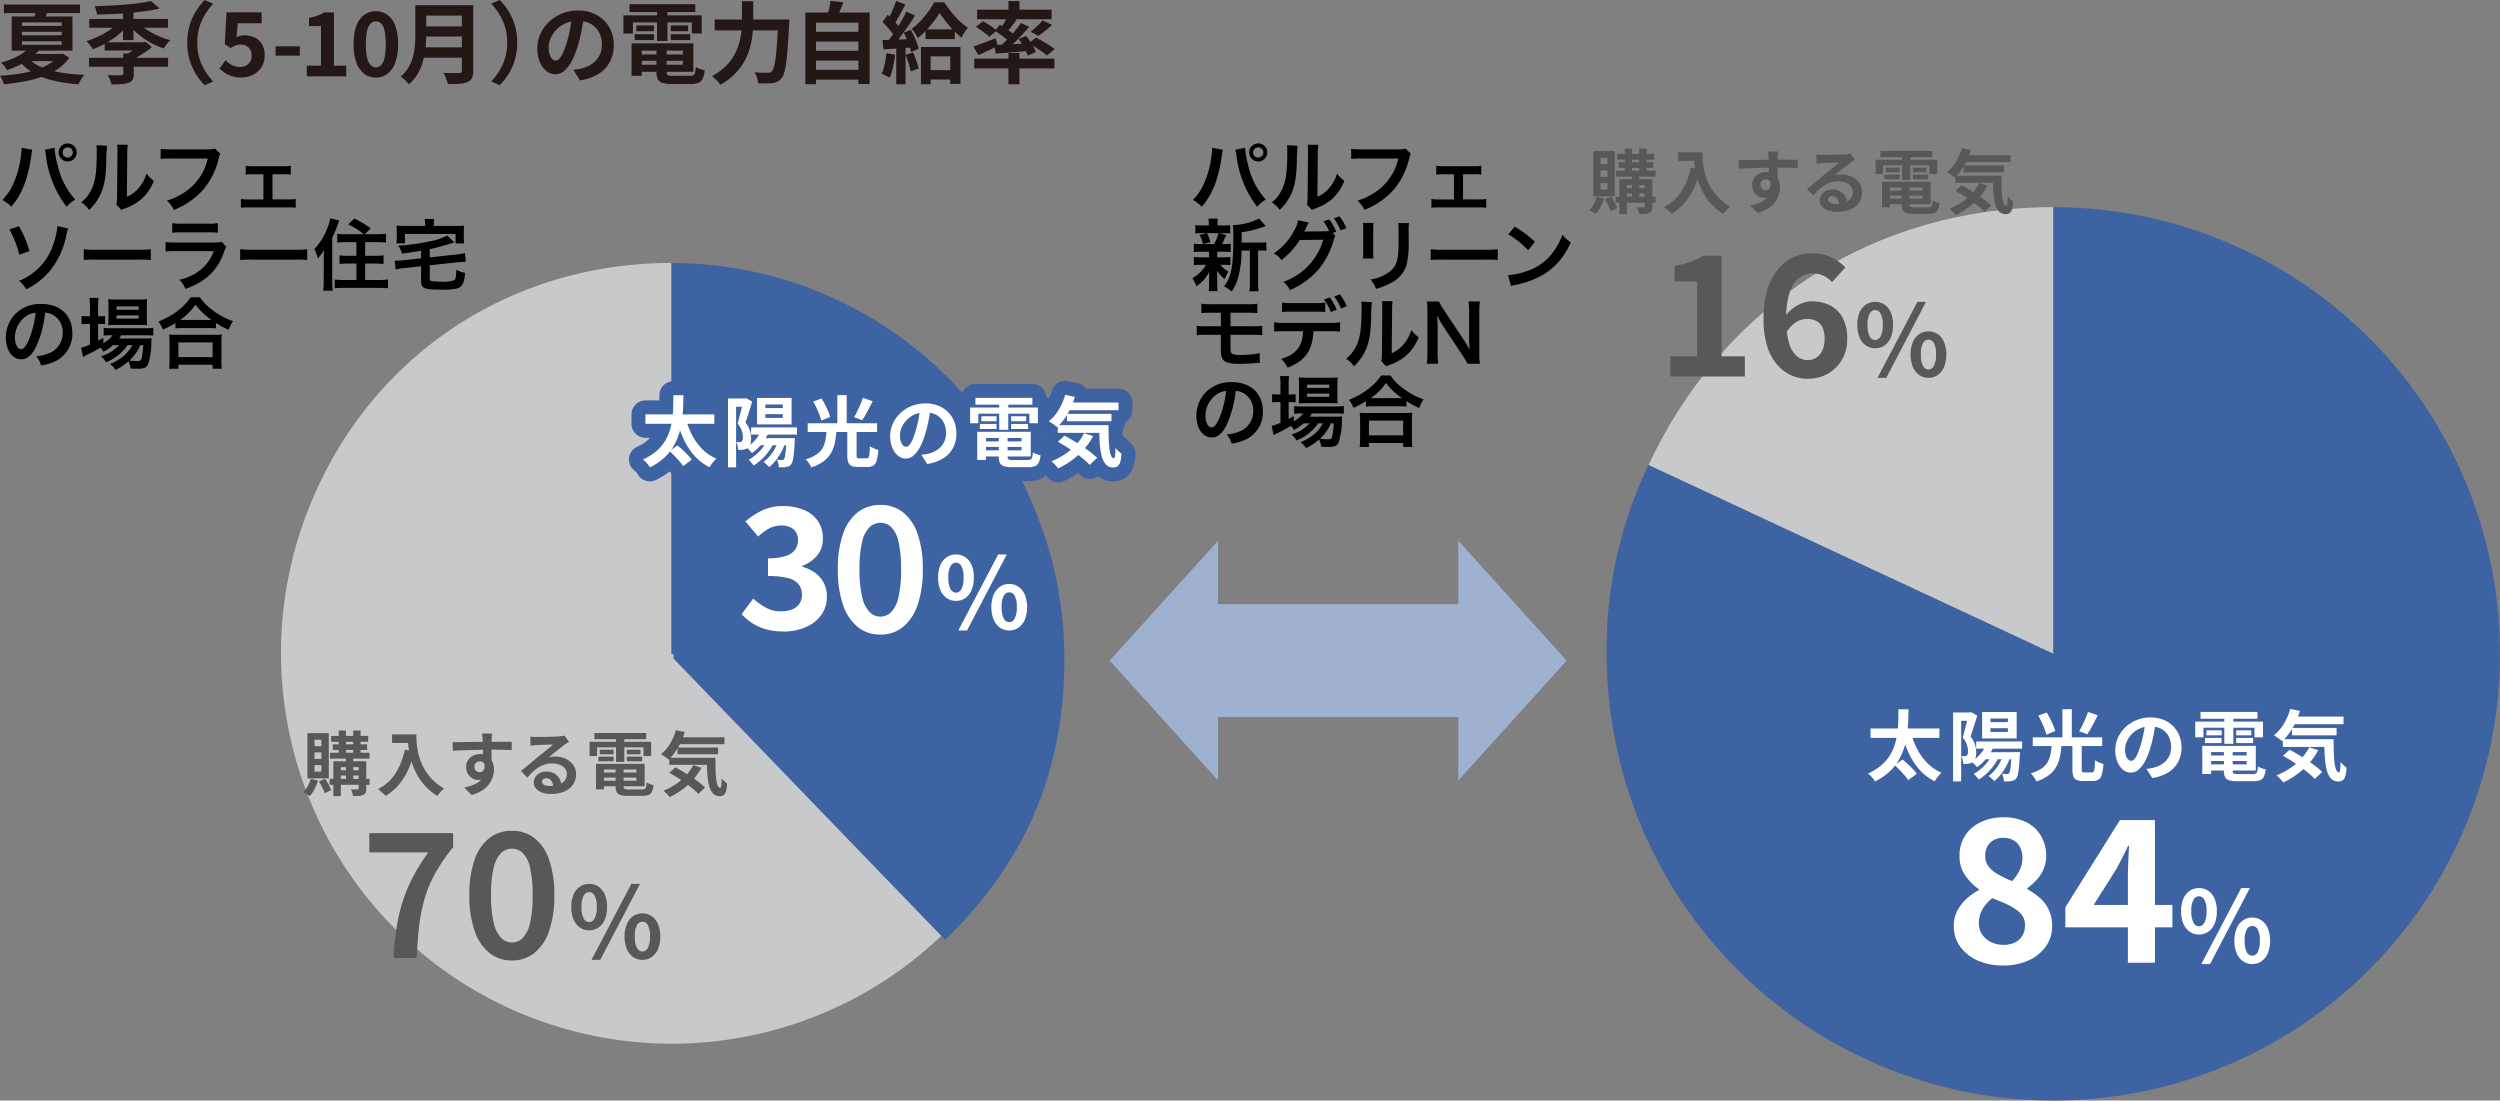 <svg xmlns="http://www.w3.org/2000/svg" width="575.37" height="253.28" viewBox="0 0 575.37 253.28">
  <rect x="0" y="0" width="575.37" height="253.28" fill="#808080" stroke="none"/>
  <g id="グループ_289" data-name="グループ 289" transform="translate(8059 -7304.5)">
    <g id="_文字" transform="translate(-8059 7304.52)">
      <path id="パス_7095" data-name="パス 7095" d="M472.57,150.46,379.4,107.01c17.28-37.05,52.29-59.36,93.17-59.36v102.8Z" fill="#c8c9ca"/>
      <path id="パス_7096" data-name="パス 7096" d="M472.57,150.46V47.66a102.8,102.8,0,1,1-102.8,102.8,97.207,97.207,0,0,1,9.63-43.45Z" fill="#3e63a3"/>
      <path id="パス_7097" data-name="パス 7097" d="M154.54,150.45l85.54,27.79A89.938,89.938,0,0,1,69.01,122.65c12.28-37.79,45.8-62.15,85.54-62.15v89.94Z" fill="#c8c9ca"/>
      <path id="パス_7098" data-name="パス 7098" d="M154.54,150.45V60.51a89.943,89.943,0,0,1,89.94,89.94,85.506,85.506,0,0,1-4.4,27.79l-85.54-27.79Z" fill="#3e63a2"/>
      <path id="パス_7099" data-name="パス 7099" d="M13.5,12.4h.49l.41-.1,1.55.96a10.125,10.125,0,0,1-2.65,2.61,15.2,15.2,0,0,1-3.59,1.77,28.44,28.44,0,0,1-4.23,1.1c-1.49.27-3.02.48-4.58.63a6.5,6.5,0,0,0-.38-1.01A6.334,6.334,0,0,0,0,17.41c1.43-.08,2.83-.22,4.21-.43a26.112,26.112,0,0,0,3.89-.87,13.892,13.892,0,0,0,3.21-1.41,7,7,0,0,0,2.19-2.01v-.31ZM6.65,10.93l2.43.49a12.837,12.837,0,0,1-3.07,2.67,20.3,20.3,0,0,1-4.4,2.02,4.123,4.123,0,0,0-.39-.62,8.062,8.062,0,0,0-.52-.64,3.059,3.059,0,0,0-.52-.47A17.433,17.433,0,0,0,4.2,12.85a8.564,8.564,0,0,0,2.45-1.92ZM.9,1.02H18.42V3H.9ZM2.69,3.77H16.68v7.87H2.69Zm3.82,9.57a8.393,8.393,0,0,0,3.01,2.08,19.139,19.139,0,0,0,4.4,1.24,40.586,40.586,0,0,0,5.49.53,6.523,6.523,0,0,0-.74,1.05c-.25.43-.46.81-.62,1.13a34.2,34.2,0,0,1-5.62-.81,18.221,18.221,0,0,1-4.55-1.69A11.6,11.6,0,0,1,4.5,14.09l2.02-.75ZM5.06,5.14v.8H14.2v-.8Zm0,2.16v.8H14.2V7.3Zm0,2.17v.82H14.2V9.47ZM6.81,12.4h7.57v1.65H5.16ZM8.24,2.08l2.86-.06a14.477,14.477,0,0,1-.49,1.49c-.18.45-.34.85-.49,1.2L7.81,4.57c.08-.38.17-.8.25-1.25a9.206,9.206,0,0,0,.17-1.23Z" fill="#231815"/>
      <path id="パス_7100" data-name="パス 7100" d="M27.34,5.08l1.92.82a13.13,13.13,0,0,1-1.59,1.68,16.128,16.128,0,0,1-1.94,1.5,23.055,23.055,0,0,1-2.14,1.26,17.478,17.478,0,0,1-2.2.96c-.18-.27-.41-.59-.7-.96a7.607,7.607,0,0,0-.81-.9,21.434,21.434,0,0,0,2.14-.79,19.948,19.948,0,0,0,2.07-1.03A16.623,16.623,0,0,0,25.92,6.4a10.934,10.934,0,0,0,1.43-1.33Zm-6.86,8.2h18.2v2.06H20.48V13.28Zm.06-8.93H38.66V6.37H20.54V4.35ZM34.74.22l2,1.71a29.1,29.1,0,0,1-3.23.61q-1.77.24-3.66.42c-1.26.12-2.54.2-3.81.25s-2.52.1-3.71.12a6.346,6.346,0,0,0-.21-.99,7.133,7.133,0,0,0-.34-.95c1.16-.03,2.34-.07,3.55-.13s2.39-.14,3.54-.23S31.1.82,32.11.68,34,.39,34.75.21ZM24.09,9.71h9.2v1.9h-9.2Zm4.29,2.57h2.41v4.73a2.765,2.765,0,0,1-.27,1.34,1.6,1.6,0,0,1-.96.7,7.012,7.012,0,0,1-1.64.29c-.65.04-1.4.06-2.27.06a5.835,5.835,0,0,0-.35-1.11,6.588,6.588,0,0,0-.51-1.03c.42.01.85.03,1.27.04s.81.02,1.13.01.55-.02.67-.03a.792.792,0,0,0,.4-.07.32.32,0,0,0,.11-.28V12.28Zm-.07-10.2h2.41V9.22H28.31Zm4.11,7.63h.61l.49-.12,1.45,1.24a21.906,21.906,0,0,1-2.25,1.62,21.06,21.06,0,0,1-2.52,1.38,8.021,8.021,0,0,0-.57-.71c-.24-.27-.45-.48-.61-.63a13.984,13.984,0,0,0,1.29-.71,11.41,11.41,0,0,0,1.22-.85,8.561,8.561,0,0,0,.89-.79V9.71Zm-.64-4.57A8.84,8.84,0,0,0,33.2,6.4a15.159,15.159,0,0,0,1.81,1.15,18.568,18.568,0,0,0,2.06.97,18.481,18.481,0,0,0,2.14.71,4.318,4.318,0,0,0-.55.57c-.19.23-.37.47-.55.7a6.523,6.523,0,0,0-.43.64,17.056,17.056,0,0,1-2.2-.91,18.364,18.364,0,0,1-2.11-1.22,19.886,19.886,0,0,1-1.9-1.46,12.523,12.523,0,0,1-1.56-1.63l1.88-.8Z" fill="#231815"/>
      <path id="パス_7101" data-name="パス 7101" d="M43.1,9.79a13.622,13.622,0,0,1,.55-4,13.308,13.308,0,0,1,1.47-3.26,14.4,14.4,0,0,1,2-2.53l1.94.86a15.012,15.012,0,0,0-1.85,2.42,12.553,12.553,0,0,0-1.32,2.95A12.086,12.086,0,0,0,45.4,9.8a12.064,12.064,0,0,0,.49,3.56,12.553,12.553,0,0,0,1.32,2.95,16.551,16.551,0,0,0,1.85,2.43l-1.94.86a14.4,14.4,0,0,1-2-2.53,13.48,13.48,0,0,1-1.47-3.26,13.622,13.622,0,0,1-.55-4Z" fill="#231815"/>
      <path id="パス_7102" data-name="パス 7102" d="M55.63,17.83a7.337,7.337,0,0,1-2.14-.29,6.721,6.721,0,0,1-1.67-.75,8.464,8.464,0,0,1-1.31-1.02l1.39-1.92a6.985,6.985,0,0,0,.93.78,4.2,4.2,0,0,0,1.1.55,3.9,3.9,0,0,0,1.3.2,2.924,2.924,0,0,0,1.38-.31,2.3,2.3,0,0,0,.95-.88,2.63,2.63,0,0,0,.35-1.39,2.475,2.475,0,0,0-.7-1.89,2.544,2.544,0,0,0-1.85-.66,3.094,3.094,0,0,0-1.12.18,7.343,7.343,0,0,0-1.14.61l-1.37-.9.41-7.32h8.08V5.33H54.73l-.29,3.2a4.636,4.636,0,0,1,.88-.31,3.987,3.987,0,0,1,.94-.1,5.468,5.468,0,0,1,2.33.49,3.854,3.854,0,0,1,1.69,1.51,4.847,4.847,0,0,1,.63,2.59,5.024,5.024,0,0,1-.74,2.75,4.922,4.922,0,0,1-1.94,1.74,5.689,5.689,0,0,1-2.58.6Z" fill="#231815"/>
      <path id="パス_7103" data-name="パス 7103" d="M63.43,12.79V10.63H69v2.16Z" fill="#231815"/>
      <path id="パス_7104" data-name="パス 7104" d="M70.61,17.54V15.09h3.26V5.98H71.12V4.1a13.443,13.443,0,0,0,1.97-.53,9.484,9.484,0,0,0,1.54-.73h2.22V15.1h2.84v2.45H70.61Z" fill="#231815"/>
      <path id="パス_7105" data-name="パス 7105" d="M86.5,17.83a4.3,4.3,0,0,1-2.7-.89,5.7,5.7,0,0,1-1.79-2.6,12.224,12.224,0,0,1-.63-4.2,12.085,12.085,0,0,1,.63-4.19A5.433,5.433,0,0,1,83.8,3.41a4.668,4.668,0,0,1,5.4,0,5.5,5.5,0,0,1,1.79,2.54,12.045,12.045,0,0,1,.63,4.19,12.184,12.184,0,0,1-.63,4.2,5.627,5.627,0,0,1-1.79,2.6A4.317,4.317,0,0,1,86.5,17.83Zm0-2.35A1.664,1.664,0,0,0,87.68,15a3.424,3.424,0,0,0,.8-1.65,14.146,14.146,0,0,0,.29-3.21,13.928,13.928,0,0,0-.29-3.2,3.1,3.1,0,0,0-.8-1.59A1.724,1.724,0,0,0,86.5,4.9a1.7,1.7,0,0,0-1.15.45,3.183,3.183,0,0,0-.83,1.59,13.159,13.159,0,0,0-.31,3.2,12.87,12.87,0,0,0,.31,3.21A3.339,3.339,0,0,0,85.35,15,1.665,1.665,0,0,0,86.5,15.48Z" fill="#231815"/>
      <path id="パス_7106" data-name="パス 7106" d="M95.57,1.18H98.1V7.93c0,.88-.05,1.84-.15,2.86a20.45,20.45,0,0,1-.56,3.1,12.24,12.24,0,0,1-1.2,2.98,9.246,9.246,0,0,1-2.1,2.51,4.868,4.868,0,0,0-.52-.61,9.048,9.048,0,0,0-.71-.67,4.25,4.25,0,0,0-.66-.49,8.164,8.164,0,0,0,1.85-2.17,9.688,9.688,0,0,0,1.02-2.48,14.37,14.37,0,0,0,.43-2.57c.06-.86.09-1.68.09-2.47V1.18Zm1.59,9.69H107.4v2.39H97.16Zm.1-9.69h10.18V3.57H97.26Zm.02,4.88h10.26V8.39H97.28V6.06Zm9.02-4.88h2.61V16.26a3.815,3.815,0,0,1-.3,1.69,1.958,1.958,0,0,1-1.01.9,5.4,5.4,0,0,1-1.84.4c-.73.05-1.63.07-2.69.07-.05-.25-.14-.52-.24-.84s-.23-.63-.37-.94a6.54,6.54,0,0,0-.41-.8c.48.03.96.04,1.46.05s.94.01,1.33.01h.83a.719.719,0,0,0,.49-.13.632.632,0,0,0,.14-.46V1.18Z" fill="#231815"/>
      <path id="パス_7107" data-name="パス 7107" d="M119.03,9.79a13.622,13.622,0,0,1-.55,4,13.291,13.291,0,0,1-1.46,3.26,13.168,13.168,0,0,1-2.01,2.53l-1.94-.86a15.553,15.553,0,0,0,1.85-2.43,12.372,12.372,0,0,0,1.32-2.95,12.159,12.159,0,0,0,.49-3.56,12.181,12.181,0,0,0-.49-3.57,12.739,12.739,0,0,0-1.32-2.95A15.012,15.012,0,0,0,113.07.84l1.94-.86a13.987,13.987,0,0,1,2.01,2.53,13.857,13.857,0,0,1,1.46,3.26,13.622,13.622,0,0,1,.55,4Z" fill="#231815"/>
      <path id="パス_7108" data-name="パス 7108" d="M134.41,3.57c-.14,1.03-.31,2.14-.53,3.3a32.242,32.242,0,0,1-.88,3.55,18,18,0,0,1-1.39,3.55,7.722,7.722,0,0,1-1.74,2.29,3.113,3.113,0,0,1-2.07.81,3.17,3.17,0,0,1-2.07-.77,5.19,5.19,0,0,1-1.51-2.11,7.986,7.986,0,0,1-.56-3.06,8.26,8.26,0,0,1,.71-3.35A8.657,8.657,0,0,1,126.36,5a9.514,9.514,0,0,1,2.98-1.91,9.717,9.717,0,0,1,3.68-.69,8.882,8.882,0,0,1,3.42.61,7.745,7.745,0,0,1,2.6,1.69,7.3,7.3,0,0,1,1.65,2.53,8.477,8.477,0,0,1,.57,3.12,8.1,8.1,0,0,1-.88,3.83,7.156,7.156,0,0,1-2.6,2.79,11.2,11.2,0,0,1-4.29,1.51l-1.53-2.43c.39-.04.74-.09,1.04-.14s.58-.12.86-.18a8.06,8.06,0,0,0,1.83-.7,5.569,5.569,0,0,0,1.48-1.14,5.017,5.017,0,0,0,.99-1.6,5.5,5.5,0,0,0,.36-2.02,6.194,6.194,0,0,0-.37-2.2,5.012,5.012,0,0,0-1.08-1.74,4.708,4.708,0,0,0-1.73-1.14,6.535,6.535,0,0,0-2.35-.4,6.7,6.7,0,0,0-2.88.58,6.735,6.735,0,0,0-3.4,3.48,5.346,5.346,0,0,0-.44,2.02,4.881,4.881,0,0,0,.25,1.7,2.644,2.644,0,0,0,.6,1.02,1.125,1.125,0,0,0,.77.34,1.2,1.2,0,0,0,.85-.44,5.025,5.025,0,0,0,.83-1.34,19.851,19.851,0,0,0,.82-2.26,29.341,29.341,0,0,0,.8-3.14,32.407,32.407,0,0,0,.47-3.26l2.77.08Z" fill="#231815"/>
      <path id="パス_7109" data-name="パス 7109" d="M143.48,3.51h18.01V7.69h-2.26V5.14H145.66V7.69h-2.18V3.51Zm1.4-2.57h15.14V2.76H144.88Zm.47,9.02h2.35v7.47h-2.35V9.96Zm.72-2.11h4.43V9.2h-4.43Zm.38-2.02h4.04V7.16h-4.04Zm.13,4.13h12.99v6.55H146.58V14.88h10.57V11.62H146.58V9.97Zm0,2.55h11.57v1.47H146.58V12.51Zm4.5-1.64h2.35v5.69c0,.38.09.62.28.72a2.991,2.991,0,0,0,1.19.15h3.9a1.7,1.7,0,0,0,.77-.14.9.9,0,0,0,.39-.59,7.333,7.333,0,0,0,.18-1.31,4.886,4.886,0,0,0,.97.47,6.71,6.71,0,0,0,1.07.31,6.311,6.311,0,0,1-.47,1.91,1.854,1.854,0,0,1-.97.96,4.654,4.654,0,0,1-1.76.28h-4.3a7.326,7.326,0,0,1-2.17-.25,1.752,1.752,0,0,1-1.1-.84,3.524,3.524,0,0,1-.32-1.65V10.87Zm.13-9.2h2.41V9.4h-2.41Zm3.16,4.16h4V7.16h-4Zm0,2.02h4.49V9.2h-4.49Z" fill="#231815"/>
      <path id="パス_7110" data-name="パス 7110" d="M170.75.25h2.61V4.47c0,.92-.04,1.91-.13,2.96a20.26,20.26,0,0,1-.54,3.19,14.752,14.752,0,0,1-1.24,3.21,14.066,14.066,0,0,1-2.21,3.04,14.2,14.2,0,0,1-3.46,2.61,7.913,7.913,0,0,0-.54-.69,8.156,8.156,0,0,0-.71-.73c-.25-.23-.48-.42-.68-.57a12.745,12.745,0,0,0,3.17-2.29,11.553,11.553,0,0,0,2.01-2.64,12.666,12.666,0,0,0,1.13-2.79A16.466,16.466,0,0,0,170.65,7c.07-.9.11-1.74.11-2.52V.25Zm-6.26,4.22h15.65V6.98H164.49V4.47Zm14.62,0h2.55c0,.3,0,.54-.01.72s-.02.33-.03.44c-.11,2.04-.22,3.78-.33,5.23s-.23,2.65-.36,3.6a14.872,14.872,0,0,1-.45,2.26,3.485,3.485,0,0,1-.6,1.24,2.8,2.8,0,0,1-.95.82,3.923,3.923,0,0,1-1.15.31,11.088,11.088,0,0,1-1.45.08c-.6,0-1.21,0-1.84-.02a4.671,4.671,0,0,0-.26-1.29,4.928,4.928,0,0,0-.58-1.24c.65.05,1.25.08,1.81.09s.96.01,1.23.01a2.09,2.09,0,0,0,.53-.06.82.82,0,0,0,.41-.27,2.512,2.512,0,0,0,.49-1.03,14.9,14.9,0,0,0,.4-2.13c.12-.91.22-2.05.32-3.42s.18-2.99.27-4.87V4.45Z" fill="#231815"/>
      <path id="パス_7111" data-name="パス 7111" d="M185.34,2.86h14.81V19.32h-2.59V5.2h-9.75V19.36h-2.47Zm1.65,4.44h11.1V9.56h-11.1Zm0,4.37h11.1v2.26h-11.1Zm0,4.38h11.1v2.26h-11.1ZM191.13.18l2.96.33c-.24.67-.5,1.32-.77,1.96s-.52,1.19-.75,1.65l-2.24-.41c.11-.34.22-.72.33-1.13s.21-.83.3-1.24a11.44,11.44,0,0,0,.19-1.15Z" fill="#231815"/>
      <path id="パス_7112" data-name="パス 7112" d="M203.99,12.2l2.02.37a25.812,25.812,0,0,1-.49,2.9,14.742,14.742,0,0,1-.75,2.41,4.779,4.779,0,0,0-.55-.32c-.23-.12-.47-.23-.7-.34s-.45-.19-.62-.25a8.942,8.942,0,0,0,.71-2.19A22.3,22.3,0,0,0,204,12.2Zm-.9-3c.94-.03,2.06-.07,3.37-.12s2.63-.11,3.98-.16l-.02,1.94c-1.26.1-2.52.18-3.76.27s-2.36.16-3.36.22l-.2-2.14Zm.02-4.14,1.18-1.67c.35.31.72.66,1.09,1.03s.72.75,1.04,1.12a5.69,5.69,0,0,1,.72,1.01l-1.24,1.9a6.488,6.488,0,0,0-.7-1.08c-.31-.39-.64-.8-1.01-1.2s-.73-.78-1.08-1.1Zm5.49-2.41,2,.9c-.49.77-1.03,1.59-1.61,2.44s-1.17,1.67-1.75,2.45-1.14,1.47-1.65,2.05l-1.43-.8c.38-.46.78-.98,1.18-1.56s.81-1.18,1.21-1.82.78-1.26,1.13-1.9.66-1.22.92-1.76ZM206.25.22l2.12.8c-.27.52-.56,1.05-.86,1.61s-.59,1.09-.88,1.59-.56.94-.82,1.31l-1.63-.69c.24-.42.5-.9.75-1.43s.5-1.07.73-1.63.42-1.07.57-1.55Zm.02,10.06h2.14v9.1h-2.14v-9.1Zm1.74-2.77,1.61-.67c.26.46.51.96.76,1.48a16.274,16.274,0,0,1,.65,1.53,8.211,8.211,0,0,1,.38,1.34l-1.73.78a9.958,9.958,0,0,0-.36-1.36c-.17-.51-.37-1.04-.6-1.58s-.47-1.05-.71-1.51Zm.43,5.08,1.71-.55c.26.58.51,1.22.74,1.91a17.813,17.813,0,0,1,.54,1.81l-1.82.65a16.28,16.28,0,0,0-.49-1.85c-.23-.71-.46-1.37-.69-1.97Zm7.79-9.61a20.013,20.013,0,0,1-1.33,1.94c-.53.69-1.11,1.37-1.73,2.04a17.152,17.152,0,0,1-1.96,1.79,9.41,9.41,0,0,0-.62-1.11,8.1,8.1,0,0,0-.77-1.03,13.394,13.394,0,0,0,2.04-1.81,23.057,23.057,0,0,0,1.82-2.2A16.927,16.927,0,0,0,214.99.51h2.33c.46.71.99,1.44,1.58,2.18a20.868,20.868,0,0,0,1.88,2.08,12.191,12.191,0,0,0,1.97,1.57c-.24.31-.5.67-.77,1.08a12.946,12.946,0,0,0-.71,1.2,19.928,19.928,0,0,1-1.85-1.7c-.63-.66-1.22-1.34-1.77-2.03s-1.02-1.33-1.4-1.92Zm-4.28,7.81h9.1v8.49H218.7V12.94h-4.51v6.43h-2.24V10.8Zm1.06-4.04h6.73V8.97h-6.73Zm.2,9.37h6.81v2.16h-6.81Z" fill="#231815"/>
      <path id="パス_7113" data-name="パス 7113" d="M223.99,10.69c.65-.2,1.44-.48,2.36-.84s1.85-.71,2.81-1.06l.43,1.79c-.73.37-1.49.73-2.27,1.1s-1.5.69-2.15.98l-1.16-1.98Zm.23,2.77h18.44v2.26H224.22Zm.38-7.28,1.63-1.31c.35.19.73.41,1.13.66s.78.51,1.14.77a10.219,10.219,0,0,1,.89.71l-1.71,1.45a6.567,6.567,0,0,0-.83-.73c-.35-.27-.72-.54-1.11-.82S224.96,6.39,224.6,6.18Zm.29-3.98h17.14V4.42H224.89Zm3.92,8.12c.68-.03,1.46-.06,2.33-.09s1.8-.07,2.77-.12,1.96-.09,2.96-.13l-.02,1.73-4.06.33q-2.025.165-3.63.27l-.35-1.98Zm.18-3.26,1.14-1.39c.39.23.82.5,1.26.8s.88.6,1.29.89a8.668,8.668,0,0,1,1,.81l-1.2,1.59a8.82,8.82,0,0,0-.96-.87c-.39-.32-.82-.64-1.26-.96s-.87-.61-1.27-.87Zm5.98-1.78,1.9.88c-.56.65-1.17,1.33-1.84,2.03s-1.33,1.37-2,2-1.3,1.19-1.9,1.66l-1.43-.8c.6-.5,1.22-1.08,1.87-1.74s1.27-1.34,1.87-2.05S234.55,5.89,234.97,5.28Zm-3.06-1.49,2.06.78c-.41.53-.83,1.06-1.25,1.59s-.82.98-1.17,1.35l-1.53-.67c.22-.29.44-.6.67-.96s.46-.71.67-1.08.4-.7.55-1Zm.18-3.57h2.53V3.08h-2.53Zm0,11.94h2.53v7.22h-2.53Zm2.33-3.2,1.73-.73c.3.38.59.79.89,1.23s.56.88.81,1.32a6.118,6.118,0,0,1,.53,1.18l-1.84.84a8.313,8.313,0,0,0-.5-1.19c-.22-.44-.48-.9-.75-1.37a10.455,10.455,0,0,0-.87-1.27Zm2.34,1.02,1.67-1.35c.46.23.97.5,1.51.82s1.06.63,1.55.95a14.91,14.91,0,0,1,1.22.87l-1.77,1.49a10.831,10.831,0,0,0-1.14-.9c-.48-.33-.98-.66-1.51-1s-1.04-.63-1.53-.88Zm3.2-5.31,2.18,1.04c-.52.48-1.05.94-1.61,1.38s-1.07.83-1.53,1.15l-1.8-.96c.31-.23.64-.5.97-.8s.66-.61.98-.93a11.937,11.937,0,0,0,.81-.89Z" fill="#231815"/>
      <path id="パス_7114" data-name="パス 7114" d="M360.56,152.02l-24.93-27.59v14.61h-55.3V124.43L255.4,152.02l24.93,27.58V164.99h55.3V179.6Z" fill="#9fb1d1"/>
      <path id="パス_7146" data-name="パス 7146" d="M71.52,179.23l1.67.39a10.9,10.9,0,0,1-.82,1.98,8.545,8.545,0,0,1-1.09,1.63,2.826,2.826,0,0,0-.42-.32c-.18-.12-.36-.24-.55-.35a3.579,3.579,0,0,0-.47-.27,6.947,6.947,0,0,0,.99-1.4,8.852,8.852,0,0,0,.68-1.65Zm-.77-10.52h4.92v10.41H70.75Zm1.63,1.52v1.48h1.59v-1.48Zm0,2.91v1.51h1.59v-1.51Zm0,2.93v1.51h1.59v-1.51Zm1.02,3.74,1.43-.61c.27.41.53.85.79,1.34a11.469,11.469,0,0,1,.6,1.28l-1.49.71a5.153,5.153,0,0,0-.33-.84c-.15-.31-.3-.64-.47-.96s-.35-.63-.53-.91Zm2.47-.58h9.19v1.37H75.87Zm.08-6.01h9.09v1.35H75.95Zm.26-3.87h8.53v1.35H76.21Zm.38,1.94h7.9v1.29h-7.9Zm.13,3.89h6.59v1.35H78.44v6.68H76.72v-8.03Zm.85,2.07h5.72v1.2H77.57Zm.39-9.14h1.67v5.7H77.96Zm1.67,5.74H81.3v5.77H79.63Zm2.92,1.33H84.3v6.26a2.622,2.622,0,0,1-.14.94,1.016,1.016,0,0,1-.54.54,2.67,2.67,0,0,1-.99.23c-.38.03-.84.04-1.37.04a4.71,4.71,0,0,0-.19-.79,5.5,5.5,0,0,0-.31-.75c.31.01.62.02.92.02h.6a.265.265,0,0,0,.2-.06.244.244,0,0,0,.06-.18v-6.25Zm-1.27-7.07h1.7v5.7h-1.7Z" fill="#595757"/>
      <path id="パス_7147" data-name="パス 7147" d="M93.15,172.53l2.2.4a21.064,21.064,0,0,1-1.46,4.32,14.733,14.733,0,0,1-2.19,3.42,12.162,12.162,0,0,1-2.95,2.49,5.707,5.707,0,0,0-.5-.51c-.21-.2-.44-.4-.67-.59a5.669,5.669,0,0,0-.6-.47A10.216,10.216,0,0,0,91,178.02,15.919,15.919,0,0,0,93.15,172.53ZM90.23,169h4.56v1.96H90.23Zm3.61,0h1.99c0,.51.02,1.1.06,1.74a16.355,16.355,0,0,0,.27,2.07,14.8,14.8,0,0,0,.63,2.26,12.4,12.4,0,0,0,1.12,2.29,11.692,11.692,0,0,0,1.76,2.18,13.23,13.23,0,0,0,2.54,1.93,4.812,4.812,0,0,0-.51.47c-.2.2-.4.42-.59.63s-.34.42-.46.59a12.843,12.843,0,0,1-2.62-2.1,13,13,0,0,1-1.86-2.47,15.708,15.708,0,0,1-1.22-2.65,18.3,18.3,0,0,1-.71-2.62,20.512,20.512,0,0,1-.32-2.39c-.05-.74-.08-1.38-.08-1.93Z" fill="#595757"/>
      <path id="パス_7148" data-name="パス 7148" d="M104.17,170.8c.47,0,1.01,0,1.61-.02l1.88-.03,1.93-.03c.63-.01,1.23-.02,1.78-.02h6.41l-.02,1.9c-.5-.02-1.17-.04-1.99-.06s-1.83-.02-3.02-.02c-.73,0-1.47,0-2.22.02s-1.49.03-2.23.06-1.45.05-2.14.07-1.33.06-1.94.1l-.05-1.94Zm8.69,4.75a6.415,6.415,0,0,1-.31,2.18,2.652,2.652,0,0,1-.94,1.31,2.611,2.611,0,0,1-1.56.44,2.542,2.542,0,0,1-.94-.19,3.2,3.2,0,0,1-.91-.56,2.735,2.735,0,0,1-.67-.92,2.984,2.984,0,0,1-.25-1.28,2.811,2.811,0,0,1,.43-1.58,3.066,3.066,0,0,1,1.16-1.04,3.5,3.5,0,0,1,1.61-.38,3.151,3.151,0,0,1,1.77.47,2.935,2.935,0,0,1,1.08,1.28,4.4,4.4,0,0,1,.36,1.81,5.765,5.765,0,0,1-.26,1.64,5.533,5.533,0,0,1-.84,1.66,6.187,6.187,0,0,1-1.57,1.47,8.578,8.578,0,0,1-2.47,1.08l-1.72-1.7a11.549,11.549,0,0,0,1.91-.55,6.2,6.2,0,0,0,1.55-.85,3.663,3.663,0,0,0,1.04-1.27,4.03,4.03,0,0,0,.38-1.81,1.62,1.62,0,0,0-.38-1.16,1.21,1.21,0,0,0-.91-.39,1.38,1.38,0,0,0-.59.14,1.211,1.211,0,0,0-.47.43,1.313,1.313,0,0,0-.18.71,1.127,1.127,0,0,0,.38.88,1.27,1.27,0,0,0,.86.33,1.047,1.047,0,0,0,.68-.24,1.24,1.24,0,0,0,.39-.8,3.768,3.768,0,0,0-.16-1.51l1.49.4Zm.39-6.75c-.01.09-.02.22-.04.41s-.03.38-.04.56-.02.32-.03.41c-.01.21-.02.5-.02.86v2.53c0,.44.01.86.02,1.25v.97l-2.01-.67V172c0-.4-.01-.75-.02-1.08s-.02-.56-.03-.72c-.02-.33-.05-.62-.08-.88s-.06-.43-.08-.52Z" fill="#595757"/>
      <path id="パス_7149" data-name="パス 7149" d="M122.04,169.51q.345.045.72.06c.26.01.5.02.74.02h.77c.34,0,.73-.01,1.16-.02l1.29-.03c.43-.01.82-.02,1.16-.04s.62-.03.81-.04c.33-.03.59-.06.79-.09a3.056,3.056,0,0,0,.43-.09l1.04,1.43c-.18.12-.37.24-.56.35s-.38.25-.56.39c-.21.15-.47.35-.77.59s-.62.5-.96.76-.66.53-.98.79-.6.49-.86.69c.27-.06.52-.11.77-.14a6.283,6.283,0,0,1,.75-.04,5.545,5.545,0,0,1,2.45.53,4.351,4.351,0,0,1,1.72,1.44,3.551,3.551,0,0,1,.63,2.08,4.241,4.241,0,0,1-.64,2.3,4.405,4.405,0,0,1-1.94,1.64,7.554,7.554,0,0,1-3.24.61,5.951,5.951,0,0,1-2-.32,3.3,3.3,0,0,1-1.41-.92,2.083,2.083,0,0,1-.51-1.4,2.261,2.261,0,0,1,.36-1.23,2.648,2.648,0,0,1,1.01-.92,3.023,3.023,0,0,1,1.5-.35,3.722,3.722,0,0,1,1.87.44,3.015,3.015,0,0,1,1.17,1.18,3.432,3.432,0,0,1,.43,1.62l-1.88.26a2.31,2.31,0,0,0-.44-1.42,1.362,1.362,0,0,0-1.13-.54,1.091,1.091,0,0,0-.72.23.7.7,0,0,0-.27.54.814.814,0,0,0,.45.72,2.252,2.252,0,0,0,1.17.27,6.785,6.785,0,0,0,2.28-.33,2.835,2.835,0,0,0,1.37-.95,2.428,2.428,0,0,0,.46-1.47,2,2,0,0,0-.44-1.27,2.84,2.84,0,0,0-1.2-.85,4.557,4.557,0,0,0-1.7-.31,5.975,5.975,0,0,0-1.7.23,6.335,6.335,0,0,0-1.45.66,8.82,8.82,0,0,0-1.33,1.03,16.568,16.568,0,0,0-1.29,1.34l-1.46-1.51c.29-.24.62-.5.98-.8s.74-.6,1.12-.92.74-.62,1.08-.91.62-.52.86-.71c.22-.18.49-.4.79-.64s.61-.5.93-.76.63-.51.92-.75.53-.45.72-.62c-.16,0-.37,0-.63.02l-.84.03-.92.03c-.31.01-.59.02-.85.04s-.48.03-.65.04c-.21.01-.44.03-.67.05s-.45.05-.64.08l-.06-2.09Z" fill="#595757"/>
      <path id="パス_7150" data-name="パス 7150" d="M135.69,170.7h14.18v3.29h-1.78v-2.01H137.41v2.01h-1.72Zm1.11-2.02h11.92v1.43H136.8Zm.37,7.1h1.85v5.88h-1.85Zm.56-1.66h3.49v1.06h-3.49Zm.3-1.59h3.18v1.04h-3.18Zm.1,3.25h10.23v5.16H138.13v-1.28h8.32v-2.57h-8.32v-1.3Zm0,2h9.11v1.16h-9.11Zm3.55-1.28h1.85v4.48c0,.3.07.49.22.57a2.308,2.308,0,0,0,.94.12h3.07a1.383,1.383,0,0,0,.61-.11.711.711,0,0,0,.31-.47,6.086,6.086,0,0,0,.14-1.03,3.85,3.85,0,0,0,.76.37,4.609,4.609,0,0,0,.84.24,5.106,5.106,0,0,1-.37,1.5,1.462,1.462,0,0,1-.76.75,3.666,3.666,0,0,1-1.39.22h-3.39a5.924,5.924,0,0,1-1.71-.19,1.428,1.428,0,0,1-.87-.66,2.729,2.729,0,0,1-.25-1.3v-4.5Zm.1-7.25h1.9v6.09h-1.9Zm2.49,3.28h3.15v1.04h-3.15Zm0,1.59h3.53v1.06h-3.53Z" fill="#595757"/>
      <path id="パス_7151" data-name="パス 7151" d="M155.57,168.03l2.02.43a15.737,15.737,0,0,1-1.56,3.6,11.972,11.972,0,0,1-2.15,2.73,4.477,4.477,0,0,0-.51-.41c-.22-.16-.44-.31-.67-.47a4.944,4.944,0,0,0-.58-.36,8.562,8.562,0,0,0,2.08-2.39,12.705,12.705,0,0,0,1.36-3.14Zm3.97,8.04,1.88.61a14.251,14.251,0,0,1-1.95,2.79,16.3,16.3,0,0,1-2.51,2.27,18.389,18.389,0,0,1-2.84,1.7q-.15-.2-.39-.48a6.917,6.917,0,0,0-.53-.56c-.19-.18-.35-.33-.49-.45a16.094,16.094,0,0,0,2.79-1.46,12.826,12.826,0,0,0,2.34-1.99,11.141,11.141,0,0,0,1.71-2.43Zm-5.51-1.69h9.27v1.61h-9.27Zm.03,3.47,1.37-1.27c.59.31,1.2.66,1.84,1.04s1.27.78,1.9,1.2,1.21.83,1.74,1.24a12.093,12.093,0,0,1,1.35,1.18l-1.54,1.46a13.7,13.7,0,0,0-1.26-1.19c-.51-.43-1.07-.86-1.67-1.29s-1.23-.85-1.87-1.26-1.26-.78-1.85-1.11Zm1.71-8.19h10.96v1.59H155.77Zm.17,2.36h9.32v1.56h-9.32Zm6.73,2.36h1.98c0,.96.01,1.87.03,2.71a21.772,21.772,0,0,0,.15,2.2,5.856,5.856,0,0,0,.35,1.48c.15.36.34.54.58.54.13-.01.21-.21.26-.61a15.379,15.379,0,0,0,.08-1.56c.18.21.39.43.62.65s.44.4.63.55a8.958,8.958,0,0,1-.23,1.64,1.8,1.8,0,0,1-.52.94,1.452,1.452,0,0,1-.96.3,2.02,2.02,0,0,1-1.6-.68,4.6,4.6,0,0,1-.88-1.9,17.444,17.444,0,0,1-.39-2.82c-.06-1.07-.1-2.22-.1-3.44Z" fill="#595757"/>
      <path id="パス_7154" data-name="パス 7154" d="M135.59,214.09a3.633,3.633,0,0,1-2.12-.64,4.242,4.242,0,0,1-1.46-1.84,7.211,7.211,0,0,1-.52-2.89,7.077,7.077,0,0,1,.52-2.87,4.083,4.083,0,0,1,1.46-1.81,3.722,3.722,0,0,1,2.12-.63,3.772,3.772,0,0,1,2.15.63,4.2,4.2,0,0,1,1.45,1.81,7.077,7.077,0,0,1,.52,2.87,7.211,7.211,0,0,1-.52,2.89,4.112,4.112,0,0,1-1.45,1.84A3.734,3.734,0,0,1,135.59,214.09Zm0-1.89a1.46,1.46,0,0,0,1.24-.81,5.247,5.247,0,0,0,.51-2.68,4.987,4.987,0,0,0-.51-2.63,1.491,1.491,0,0,0-1.24-.79,1.469,1.469,0,0,0-1.24.79,5.035,5.035,0,0,0-.51,2.63,5.3,5.3,0,0,0,.51,2.68A1.46,1.46,0,0,0,135.59,212.2Zm.54,8.69,9.18-17.49h1.98l-9.15,17.49h-2Zm11.73,0a3.643,3.643,0,0,1-2.13-.64,4.315,4.315,0,0,1-1.46-1.84,8,8,0,0,1,0-5.78,4.222,4.222,0,0,1,1.46-1.81,3.663,3.663,0,0,1,2.13-.63,3.623,3.623,0,0,1,2.11.63,4.3,4.3,0,0,1,1.46,1.81,8,8,0,0,1,0,5.78,4.256,4.256,0,0,1-1.46,1.84A3.675,3.675,0,0,1,147.86,220.89Zm0-1.91a1.434,1.434,0,0,0,1.23-.81,5.293,5.293,0,0,0,.5-2.65,5.216,5.216,0,0,0-.5-2.65,1.437,1.437,0,0,0-1.23-.76,1.467,1.467,0,0,0-1.25.76,5.14,5.14,0,0,0-.5,2.65,5.216,5.216,0,0,0,.5,2.65A1.451,1.451,0,0,0,147.86,218.98Z" fill="#595757"/>
      <path id="パス_7155" data-name="パス 7155" d="M154.97,90.94h2.31q0,1.365-.06,2.85c-.04,1-.13,2.01-.27,3.04a18.255,18.255,0,0,1-.69,3.06,13.874,13.874,0,0,1-1.32,2.92,11.452,11.452,0,0,1-2.16,2.61,13.322,13.322,0,0,1-3.22,2.12,4.884,4.884,0,0,0-.68-.95,6.576,6.576,0,0,0-.91-.86,12.591,12.591,0,0,0,3.04-1.88,10,10,0,0,0,2-2.31,10.88,10.88,0,0,0,1.17-2.61,16.581,16.581,0,0,0,.57-2.73c.11-.91.17-1.82.19-2.71s.03-1.74.04-2.54Zm-6.42,4.41H164.4v2.17H148.55Zm5.55,8.43,1.84-1.29c.37.32.76.67,1.18,1.06s.82.77,1.19,1.16a8.357,8.357,0,0,1,.89,1.07l-1.98,1.47a9.588,9.588,0,0,0-.83-1.09c-.35-.41-.73-.82-1.14-1.24s-.79-.8-1.16-1.14Zm3.76-7.42a16.9,16.9,0,0,0,1.48,3.84,12.952,12.952,0,0,0,2.32,3.17,10.212,10.212,0,0,0,3.22,2.17,3.817,3.817,0,0,0-.57.57c-.2.24-.4.48-.57.72a7.654,7.654,0,0,0-.44.69,11.778,11.778,0,0,1-3.4-2.57,15.1,15.1,0,0,1-2.42-3.61,24.261,24.261,0,0,1-1.65-4.49l2.05-.49Z" fill="#3e63a3" stroke="#3e63a3" stroke-linecap="round" stroke-linejoin="round" stroke-width="6.43"/>
      <path id="パス_7156" data-name="パス 7156" d="M167.55,91.68h4.17v1.91h-2.31v13.94h-1.86V91.68Zm3.53,0h.34l.3-.07,1.38.79c-.14.5-.3,1.03-.48,1.61s-.36,1.14-.54,1.7-.36,1.06-.52,1.52a5.351,5.351,0,0,1,1.06,1.91,6.579,6.579,0,0,1,.25,1.68,4.328,4.328,0,0,1-.19,1.41,1.648,1.648,0,0,1-.61.87,2.281,2.281,0,0,1-.47.23,3.052,3.052,0,0,1-.54.14,8.41,8.41,0,0,1-1.17.04,6.072,6.072,0,0,0-.13-.9,3.381,3.381,0,0,0-.33-.9c.17.01.31.02.43.02h.34a.828.828,0,0,0,.5-.16.625.625,0,0,0,.22-.38,2.8,2.8,0,0,0,.06-.63,4.722,4.722,0,0,0-1.22-3.09q.18-.6.36-1.32c.12-.48.25-.96.37-1.44s.24-.93.34-1.35.18-.77.24-1.05v-.62Zm4.1,7.33,1.73.42a10.407,10.407,0,0,1-1.63,2.76,10.283,10.283,0,0,1-2.23,2.07,3.5,3.5,0,0,0-.35-.42c-.15-.16-.31-.32-.48-.49a4.419,4.419,0,0,0-.44-.39,8.159,8.159,0,0,0,2.02-1.7A7.86,7.86,0,0,0,175.17,99Zm1.27,2.51,1.61.46a11.946,11.946,0,0,1-1.99,2.93,12.672,12.672,0,0,1-2.61,2.21,4.2,4.2,0,0,0-.33-.42c-.14-.16-.28-.33-.42-.5a3.743,3.743,0,0,0-.4-.4,10.281,10.281,0,0,0,2.4-1.85,9.264,9.264,0,0,0,1.73-2.43Zm-3.59-3.18h10.57V100H172.86V98.34Zm1.37-6.77h7.95v6.08h-7.95Zm.49,9.24h6.8v1.64h-6.8Zm4.33.75,1.66.41a13.765,13.765,0,0,1-1.55,3.12,11.06,11.06,0,0,1-2.12,2.39,4.487,4.487,0,0,0-.38-.38c-.16-.15-.32-.29-.49-.44a5.065,5.065,0,0,0-.44-.36,8.82,8.82,0,0,0,1.97-2.06,10.381,10.381,0,0,0,1.35-2.68Zm-2.9-8.49v.83h4.01v-.83Zm0,2.23v.85h4.01V95.3Zm4.86,5.51h1.94c-.02.38-.04.62-.05.72-.05,1.13-.11,2.06-.19,2.78a13.653,13.653,0,0,1-.27,1.69,2.05,2.05,0,0,1-.38.85,1.552,1.552,0,0,1-.5.42,2.4,2.4,0,0,1-.59.18,3.74,3.74,0,0,1-.75.08h-.96a3.921,3.921,0,0,0-.15-.91,4.782,4.782,0,0,0-.31-.84c.25.02.47.04.67.05s.36.02.48.02a.7.7,0,0,0,.27-.04.458.458,0,0,0,.2-.17,1.392,1.392,0,0,0,.24-.63c.06-.32.13-.8.19-1.42s.11-1.45.15-2.47v-.3Z" fill="#3e63a3" stroke="#3e63a3" stroke-linecap="round" stroke-linejoin="round" stroke-width="6.43"/>
      <path id="パス_7157" data-name="パス 7157" d="M190.25,99.08h2.26a21.932,21.932,0,0,1-.36,2.74,7.874,7.874,0,0,1-.85,2.34,6.48,6.48,0,0,1-1.69,1.93,9.683,9.683,0,0,1-2.9,1.46,4.22,4.22,0,0,0-.32-.64,6.325,6.325,0,0,0-.47-.68,3.831,3.831,0,0,0-.5-.54,8.941,8.941,0,0,0,2.51-1.13,4.571,4.571,0,0,0,1.4-1.49,6.188,6.188,0,0,0,.65-1.84c.12-.67.21-1.38.27-2.15Zm-4.36-1.68h15.97v2H185.89Zm1.27-5,1.93-.72c.27.44.54.91.8,1.43s.5,1.02.71,1.51a10.286,10.286,0,0,1,.47,1.33l-2.07.83a8.932,8.932,0,0,0-.41-1.34c-.19-.51-.41-1.02-.66-1.55s-.51-1.02-.77-1.48Zm5.55-1.48h2.16v7.3h-2.16ZM195,98.99h2.14v5.74a1.007,1.007,0,0,0,.12.61.782.782,0,0,0,.55.13h1.63a.535.535,0,0,0,.45-.2,1.779,1.779,0,0,0,.21-.8c.04-.4.07-1,.1-1.8a3.063,3.063,0,0,0,.58.34c.24.11.47.22.72.31a5.223,5.223,0,0,0,.64.21,11.56,11.56,0,0,1-.36,2.39,2.044,2.044,0,0,1-.76,1.19,2.527,2.527,0,0,1-1.39.34h-2.12a3.758,3.758,0,0,1-1.55-.25,1.41,1.41,0,0,1-.75-.85,5.024,5.024,0,0,1-.21-1.61V98.98Zm3.61-7.44,2.24.76q-.39.795-.81,1.59c-.28.53-.56,1.04-.83,1.52a13.5,13.5,0,0,1-.8,1.27l-1.84-.71c.24-.4.48-.85.73-1.36s.49-1.03.72-1.56.42-1.04.57-1.51Z" fill="#3e63a3" stroke="#3e63a3" stroke-linecap="round" stroke-linejoin="round" stroke-width="6.43"/>
      <path id="パス_7158" data-name="パス 7158" d="M214.18,93.83c-.12.9-.27,1.85-.46,2.86a27.489,27.489,0,0,1-.76,3.07,15.6,15.6,0,0,1-1.2,3.07,6.784,6.784,0,0,1-1.51,1.99,2.7,2.7,0,0,1-1.79.7,2.794,2.794,0,0,1-1.79-.66,4.541,4.541,0,0,1-1.31-1.83,6.915,6.915,0,0,1-.49-2.65,7.1,7.1,0,0,1,.62-2.9,7.712,7.712,0,0,1,1.72-2.41,8.254,8.254,0,0,1,2.58-1.65,8.385,8.385,0,0,1,3.19-.6,7.777,7.777,0,0,1,2.96.53,6.457,6.457,0,0,1,3.68,3.66,7.32,7.32,0,0,1,.5,2.7,7.063,7.063,0,0,1-.76,3.32,6.35,6.35,0,0,1-2.25,2.42,9.726,9.726,0,0,1-3.72,1.31l-1.33-2.1q.51-.06.9-.12c.26-.05.51-.1.74-.16a6.4,6.4,0,0,0,1.58-.61,4.82,4.82,0,0,0,1.28-.99,4.581,4.581,0,0,0,.86-1.39,4.7,4.7,0,0,0,.31-1.75,5.587,5.587,0,0,0-.32-1.91,4.184,4.184,0,0,0-2.44-2.5,5.575,5.575,0,0,0-2.03-.34,5.918,5.918,0,0,0-2.49.5,5.834,5.834,0,0,0-1.82,1.3,5.55,5.55,0,0,0-1.12,1.71,4.65,4.65,0,0,0-.38,1.75,4.505,4.505,0,0,0,.21,1.48,2.092,2.092,0,0,0,.52.88.983.983,0,0,0,.66.29,1.031,1.031,0,0,0,.73-.38,4.322,4.322,0,0,0,.72-1.16,15.638,15.638,0,0,0,.71-1.96,24.523,24.523,0,0,0,.69-2.72c.19-.97.32-1.91.41-2.83l2.4.07Z" fill="#3e63a3" stroke="#3e63a3" stroke-linecap="round" stroke-linejoin="round" stroke-width="6.43"/>
      <path id="パス_7159" data-name="パス 7159" d="M223.27,93.78h15.6V97.4h-1.96V95.19H225.16V97.4h-1.89Zm1.22-2.23H237.6v1.57H224.49Zm.41,7.81h2.03v6.47H224.9Zm.62-1.82h3.83v1.17h-3.83Zm.33-1.75h3.5v1.15h-3.5Zm.11,3.57h11.26v5.67H225.96v-1.41h9.15v-2.83h-9.15V99.36Zm0,2.21h10.02v1.27H225.96Zm3.9-1.41h2.03v4.93q0,.5.24.63a2.5,2.5,0,0,0,1.03.13h3.38a1.485,1.485,0,0,0,.67-.12.772.772,0,0,0,.34-.51,6.87,6.87,0,0,0,.16-1.13,4.112,4.112,0,0,0,.84.41,5.71,5.71,0,0,0,.93.27,5.192,5.192,0,0,1-.41,1.65,1.656,1.656,0,0,1-.84.83,3.948,3.948,0,0,1-1.53.24h-3.73a6.62,6.62,0,0,1-1.88-.21,1.524,1.524,0,0,1-.95-.72,3.11,3.11,0,0,1-.27-1.43v-4.95Zm.11-7.97h2.08v6.7h-2.08Zm2.74,3.6h3.46v1.15h-3.46Zm0,1.75h3.89v1.17h-3.89Z" fill="#3e63a3" stroke="#3e63a3" stroke-linecap="round" stroke-linejoin="round" stroke-width="6.43"/>
      <path id="パス_7160" data-name="パス 7160" d="M245.15,90.85l2.23.48a17.808,17.808,0,0,1-1.71,3.96,13.2,13.2,0,0,1-2.37,3,4.508,4.508,0,0,0-.56-.45c-.24-.17-.49-.34-.73-.51s-.46-.3-.64-.4a9.646,9.646,0,0,0,2.29-2.62,13.906,13.906,0,0,0,1.49-3.45Zm4.36,8.83,2.07.67a15.139,15.139,0,0,1-2.15,3.07,17.252,17.252,0,0,1-2.77,2.5,19.611,19.611,0,0,1-3.13,1.87c-.11-.14-.25-.32-.43-.53s-.38-.42-.58-.62a6.854,6.854,0,0,0-.54-.49,17.246,17.246,0,0,0,3.07-1.61,14.365,14.365,0,0,0,2.58-2.19,11.85,11.85,0,0,0,1.88-2.67Zm-6.06-1.85h10.2V99.6h-10.2Zm.04,3.81,1.5-1.4c.65.34,1.32.72,2.02,1.14s1.4.86,2.08,1.32,1.33.92,1.92,1.37a13.528,13.528,0,0,1,1.48,1.3l-1.7,1.61a15.254,15.254,0,0,0-1.39-1.31c-.56-.47-1.17-.95-1.84-1.42s-1.35-.94-2.06-1.39-1.38-.85-2.03-1.22Zm1.87-9.01h12.05v1.75H245.36Zm.19,2.6H255.8v1.71H245.55Zm7.41,2.6h2.17c0,1.06.01,2.05.04,2.98a22.734,22.734,0,0,0,.17,2.42,6.432,6.432,0,0,0,.38,1.63c.16.39.38.59.64.59.14-.01.24-.24.28-.67s.08-1.01.09-1.71c.2.24.43.47.68.72s.49.44.7.61a9.4,9.4,0,0,1-.26,1.8,1.952,1.952,0,0,1-.57,1.03,1.582,1.582,0,0,1-1.06.33,2.2,2.2,0,0,1-1.76-.75,4.908,4.908,0,0,1-.96-2.08,18.317,18.317,0,0,1-.42-3.1c-.07-1.18-.11-2.44-.11-3.78Z" fill="#3e63a3" stroke="#3e63a3" stroke-linecap="round" stroke-linejoin="round" stroke-width="6.43"/>
      <path id="パス_7161" data-name="パス 7161" d="M436.92,163.21h2.31q0,1.365-.06,2.85c-.04,1-.13,2.01-.27,3.04a18.257,18.257,0,0,1-.69,3.06,13.875,13.875,0,0,1-1.32,2.92,11.452,11.452,0,0,1-2.16,2.61,13.323,13.323,0,0,1-3.22,2.12,4.884,4.884,0,0,0-.68-.95,6.575,6.575,0,0,0-.91-.86,12.591,12.591,0,0,0,3.04-1.88,10,10,0,0,0,2-2.31,10.88,10.88,0,0,0,1.17-2.61,16.584,16.584,0,0,0,.57-2.73c.11-.91.17-1.82.19-2.71s.03-1.74.04-2.54Zm-6.42,4.42h15.85v2.17H430.5Zm5.55,8.43,1.84-1.29c.37.32.76.67,1.18,1.06s.82.77,1.19,1.16a8.356,8.356,0,0,1,.89,1.07l-1.98,1.47a9.593,9.593,0,0,0-.83-1.09c-.35-.41-.73-.82-1.14-1.24s-.79-.8-1.16-1.14Zm3.77-7.42a16.9,16.9,0,0,0,1.48,3.84,12.952,12.952,0,0,0,2.32,3.17,10.212,10.212,0,0,0,3.22,2.17,3.817,3.817,0,0,0-.57.57c-.2.24-.4.48-.57.72a7.653,7.653,0,0,0-.44.69,11.778,11.778,0,0,1-3.4-2.57,15.1,15.1,0,0,1-2.42-3.61,24.26,24.26,0,0,1-1.65-4.49l2.05-.49Z" fill="#fff"/>
      <path id="パス_7162" data-name="パス 7162" d="M449.5,163.96h4.17v1.91h-2.31v13.94H449.5V163.96Zm3.53,0h.34l.3-.07,1.38.79c-.14.5-.3,1.03-.48,1.61s-.36,1.14-.54,1.7-.36,1.06-.52,1.52a5.351,5.351,0,0,1,1.06,1.91,6.579,6.579,0,0,1,.25,1.68,4.328,4.328,0,0,1-.19,1.41,1.647,1.647,0,0,1-.61.87,2.281,2.281,0,0,1-.47.23,3.052,3.052,0,0,1-.54.14,8.41,8.41,0,0,1-1.17.04,6.074,6.074,0,0,0-.13-.9,3.381,3.381,0,0,0-.33-.9c.17.01.31.02.43.02h.34a.828.828,0,0,0,.5-.16.625.625,0,0,0,.22-.38,2.8,2.8,0,0,0,.06-.63,4.722,4.722,0,0,0-1.22-3.09q.18-.6.36-1.32c.12-.48.25-.96.37-1.44s.24-.93.34-1.35.18-.77.24-1.05v-.62Zm4.1,7.33,1.73.42a10.407,10.407,0,0,1-1.63,2.76,10.283,10.283,0,0,1-2.23,2.07,3.5,3.5,0,0,0-.35-.42c-.15-.16-.31-.32-.48-.49a4.422,4.422,0,0,0-.44-.39,8.158,8.158,0,0,0,2.02-1.7,7.861,7.861,0,0,0,1.37-2.26Zm1.27,2.51,1.61.46a11.947,11.947,0,0,1-1.99,2.93,12.673,12.673,0,0,1-2.61,2.21,4.2,4.2,0,0,0-.33-.42c-.14-.16-.28-.33-.42-.5a3.743,3.743,0,0,0-.4-.4,10.28,10.28,0,0,0,2.4-1.85,9.264,9.264,0,0,0,1.73-2.43Zm-3.58-3.18h10.57v1.66H454.82Zm1.36-6.77h7.95v6.08h-7.95Zm.49,9.24h6.8v1.64h-6.8Zm4.33.74,1.66.41a13.766,13.766,0,0,1-1.55,3.12,11.06,11.06,0,0,1-2.12,2.39,4.489,4.489,0,0,0-.38-.38c-.16-.15-.32-.29-.49-.44a5.067,5.067,0,0,0-.44-.36,8.819,8.819,0,0,0,1.97-2.06,10.381,10.381,0,0,0,1.35-2.68Zm-2.9-8.48v.83h4.01v-.83Zm0,2.23v.85h4.01v-.85Zm4.86,5.51h1.94c-.02.38-.04.62-.05.72-.05,1.13-.11,2.06-.19,2.78a13.662,13.662,0,0,1-.27,1.69,2.05,2.05,0,0,1-.38.85,1.552,1.552,0,0,1-.5.42,2.4,2.4,0,0,1-.59.18,3.739,3.739,0,0,1-.75.08h-.96a3.922,3.922,0,0,0-.15-.91,4.782,4.782,0,0,0-.31-.84c.25.02.47.04.67.05s.36.02.48.02a.7.7,0,0,0,.27-.04.458.458,0,0,0,.2-.17,1.392,1.392,0,0,0,.24-.63c.06-.32.13-.8.19-1.42s.11-1.45.15-2.47v-.3Z" fill="#fff"/>
      <path id="パス_7163" data-name="パス 7163" d="M472.2,171.36h2.26a21.935,21.935,0,0,1-.36,2.74,7.874,7.874,0,0,1-.85,2.34,6.48,6.48,0,0,1-1.69,1.93,9.683,9.683,0,0,1-2.9,1.46,4.221,4.221,0,0,0-.32-.64,6.323,6.323,0,0,0-.47-.68,3.832,3.832,0,0,0-.5-.54,8.941,8.941,0,0,0,2.51-1.13,4.571,4.571,0,0,0,1.4-1.49,6.188,6.188,0,0,0,.65-1.84c.12-.67.21-1.38.27-2.15Zm-4.36-1.68h15.97v2H467.84Zm1.27-5,1.93-.72c.27.44.54.91.8,1.43s.5,1.02.71,1.51a10.29,10.29,0,0,1,.47,1.33l-2.07.83a8.93,8.93,0,0,0-.41-1.34c-.19-.51-.41-1.02-.66-1.55s-.51-1.02-.77-1.48Zm5.55-1.48h2.16v7.3h-2.16Zm2.3,8.07h2.14v5.74a1.007,1.007,0,0,0,.12.61.782.782,0,0,0,.55.13h1.63a.535.535,0,0,0,.45-.2,1.779,1.779,0,0,0,.21-.8c.04-.4.07-1,.1-1.8a3.064,3.064,0,0,0,.58.34c.24.11.47.22.72.31a5.223,5.223,0,0,0,.64.21,11.561,11.561,0,0,1-.36,2.39,2.044,2.044,0,0,1-.76,1.19,2.527,2.527,0,0,1-1.39.34h-2.12a3.758,3.758,0,0,1-1.55-.25,1.41,1.41,0,0,1-.75-.85,5.023,5.023,0,0,1-.21-1.61v-5.76Zm3.6-7.44,2.24.76q-.39.795-.81,1.59c-.28.53-.56,1.04-.83,1.52a13.506,13.506,0,0,1-.8,1.27l-1.84-.71c.24-.4.48-.85.73-1.36s.49-1.03.72-1.56.42-1.04.57-1.51Z" fill="#fff"/>
      <path id="パス_7164" data-name="パス 7164" d="M496.13,166.11c-.12.9-.27,1.85-.46,2.86a27.487,27.487,0,0,1-.76,3.07,15.6,15.6,0,0,1-1.2,3.07,6.784,6.784,0,0,1-1.51,1.99,2.7,2.7,0,0,1-1.79.7,2.794,2.794,0,0,1-1.79-.66,4.541,4.541,0,0,1-1.31-1.83,6.915,6.915,0,0,1-.49-2.65,7.1,7.1,0,0,1,.62-2.9,7.712,7.712,0,0,1,1.72-2.41,8.254,8.254,0,0,1,2.58-1.65,8.385,8.385,0,0,1,3.19-.6,7.777,7.777,0,0,1,2.96.53,6.457,6.457,0,0,1,3.68,3.66,7.32,7.32,0,0,1,.5,2.7,7.063,7.063,0,0,1-.76,3.32,6.35,6.35,0,0,1-2.25,2.42,9.726,9.726,0,0,1-3.72,1.31l-1.33-2.1q.51-.06.9-.12c.26-.05.51-.1.74-.16a6.4,6.4,0,0,0,1.58-.61,4.82,4.82,0,0,0,1.28-.99,4.581,4.581,0,0,0,.86-1.39,4.7,4.7,0,0,0,.31-1.75,5.586,5.586,0,0,0-.32-1.91,4.184,4.184,0,0,0-2.44-2.5,5.575,5.575,0,0,0-2.03-.34,5.918,5.918,0,0,0-2.49.5,5.834,5.834,0,0,0-1.82,1.3,5.55,5.55,0,0,0-1.12,1.71,4.65,4.65,0,0,0-.38,1.75,4.506,4.506,0,0,0,.21,1.48,2.093,2.093,0,0,0,.52.88.983.983,0,0,0,.66.29,1.031,1.031,0,0,0,.73-.38,4.322,4.322,0,0,0,.72-1.16,15.639,15.639,0,0,0,.71-1.96,24.527,24.527,0,0,0,.69-2.72c.19-.97.32-1.91.41-2.83l2.4.07Z" fill="#fff"/>
      <path id="パス_7165" data-name="パス 7165" d="M505.23,166.06h15.6v3.62h-1.96v-2.21H507.12v2.21h-1.89v-3.62Zm1.22-2.23h13.11v1.57H506.45Zm.4,7.81h2.03v6.47h-2.03Zm.62-1.82h3.83v1.17h-3.83Zm.34-1.75h3.5v1.15h-3.5Zm.1,3.57h11.26v5.67H507.91V175.9h9.15v-2.83h-9.15Zm0,2.21h10.02v1.27H507.91Zm3.91-1.41h2.03v4.93q0,.5.24.63a2.5,2.5,0,0,0,1.03.13h3.38a1.485,1.485,0,0,0,.67-.12.772.772,0,0,0,.34-.51,6.867,6.867,0,0,0,.16-1.13,4.111,4.111,0,0,0,.84.41,5.708,5.708,0,0,0,.93.27,5.193,5.193,0,0,1-.41,1.65,1.656,1.656,0,0,1-.84.83,3.948,3.948,0,0,1-1.53.24h-3.73a6.62,6.62,0,0,1-1.88-.21,1.524,1.524,0,0,1-.95-.72,3.11,3.11,0,0,1-.27-1.43v-4.95Zm.1-7.97H514v6.7h-2.08Zm2.74,3.6h3.46v1.15h-3.46Zm0,1.75h3.89v1.17h-3.89Z" fill="#fff"/>
      <path id="パス_7166" data-name="パス 7166" d="M527.1,163.13l2.23.48a17.806,17.806,0,0,1-1.71,3.96,13.2,13.2,0,0,1-2.37,3,4.507,4.507,0,0,0-.56-.45c-.24-.17-.49-.34-.73-.51s-.46-.3-.64-.4a9.646,9.646,0,0,0,2.29-2.62,13.9,13.9,0,0,0,1.49-3.45Zm4.37,8.83,2.07.67a15.139,15.139,0,0,1-2.15,3.07,17.253,17.253,0,0,1-2.77,2.5,19.61,19.61,0,0,1-3.13,1.87c-.11-.14-.25-.32-.43-.53s-.38-.42-.58-.62a6.867,6.867,0,0,0-.54-.49,17.246,17.246,0,0,0,3.07-1.61,14.365,14.365,0,0,0,2.58-2.19A11.85,11.85,0,0,0,531.47,171.96Zm-6.07-1.85h10.2v1.77H525.4Zm.04,3.81,1.5-1.4c.65.34,1.32.72,2.02,1.14s1.4.86,2.08,1.32,1.33.92,1.92,1.37a13.522,13.522,0,0,1,1.48,1.3l-1.7,1.61a15.255,15.255,0,0,0-1.39-1.31c-.56-.47-1.17-.95-1.84-1.42s-1.35-.94-2.06-1.39-1.38-.85-2.03-1.22Zm1.87-9.01h12.05v1.75H527.31Zm.2,2.6h10.25v1.71H527.51Zm7.4,2.6h2.17c0,1.06.01,2.05.04,2.98a22.747,22.747,0,0,0,.17,2.42,6.434,6.434,0,0,0,.38,1.63c.16.39.38.59.64.59.14-.01.24-.24.28-.67s.08-1.01.09-1.71c.2.24.43.47.68.72s.49.44.7.61a9.4,9.4,0,0,1-.26,1.8,1.952,1.952,0,0,1-.57,1.03,1.582,1.582,0,0,1-1.06.33,2.2,2.2,0,0,1-1.76-.75,4.908,4.908,0,0,1-.96-2.08,18.317,18.317,0,0,1-.42-3.1c-.07-1.18-.11-2.44-.11-3.78Z" fill="#fff"/>
      <path id="パス_7167" data-name="パス 7167" d="M460.95,222.18a14,14,0,0,1-5.78-1.14,9.748,9.748,0,0,1-4.03-3.19,7.793,7.793,0,0,1-1.48-4.69,7.529,7.529,0,0,1,.82-3.6,10.032,10.032,0,0,1,2.12-2.73,13.424,13.424,0,0,1,2.85-2v-.18a12.873,12.873,0,0,1-3.19-3.23,7.643,7.643,0,0,1-1.28-4.42,8.39,8.39,0,0,1,1.32-4.76,8.715,8.715,0,0,1,3.62-3.07,11.963,11.963,0,0,1,5.21-1.09,11.4,11.4,0,0,1,5.19,1.12,8.13,8.13,0,0,1,3.39,3.12,8.971,8.971,0,0,1,1.21,4.69,7.5,7.5,0,0,1-.61,3.01,8.819,8.819,0,0,1-1.62,2.5,13.835,13.835,0,0,1-2.09,1.87v.23a17.53,17.53,0,0,1,2.85,2,8.446,8.446,0,0,1,2.07,2.73,8.637,8.637,0,0,1,.77,3.83,7.884,7.884,0,0,1-1.43,4.6,9.783,9.783,0,0,1-3.98,3.23,13.9,13.9,0,0,1-5.92,1.18Zm.14-4.74a5.958,5.958,0,0,0,2.57-.52,4.053,4.053,0,0,0,1.75-1.55,4.572,4.572,0,0,0,.64-2.44,3.815,3.815,0,0,0-.57-2.14,5.656,5.656,0,0,0-1.57-1.55,15.283,15.283,0,0,0-2.37-1.3c-.91-.41-1.91-.83-3.01-1.25a8.712,8.712,0,0,0-2.23,2.5,6.183,6.183,0,0,0-.87,3.23,4.582,4.582,0,0,0,.75,2.62,5.172,5.172,0,0,0,2.03,1.75,6.275,6.275,0,0,0,2.87.64Zm1.96-14.66a9.988,9.988,0,0,0,1.8-2.6,6.511,6.511,0,0,0,.61-2.78,5.341,5.341,0,0,0-.52-2.39,3.738,3.738,0,0,0-1.53-1.64,4.8,4.8,0,0,0-2.41-.57,4.182,4.182,0,0,0-2.91,1.07,3.977,3.977,0,0,0-1.18,3.12,3.782,3.782,0,0,0,.82,2.5,7.6,7.6,0,0,0,2.21,1.78,30.384,30.384,0,0,0,3.12,1.5Z" fill="#fff"/>
      <path id="パス_7168" data-name="パス 7168" d="M489.73,221.54V201.73c0-1,.03-2.19.09-3.55s.12-2.55.18-3.55h-.23c-.39.88-.82,1.76-1.27,2.64s-.93,1.78-1.41,2.69l-5.24,8.29h18.12v5.15H475.33v-4.6l12.57-20.08h8.06v32.83h-6.24Z" fill="#fff"/>
      <path id="パス_7169" data-name="パス 7169" d="M506.08,215.05a3.633,3.633,0,0,1-2.12-.64,4.242,4.242,0,0,1-1.46-1.84,7.211,7.211,0,0,1-.52-2.89,7.077,7.077,0,0,1,.52-2.87,4.083,4.083,0,0,1,1.46-1.81,3.721,3.721,0,0,1,2.12-.63,3.772,3.772,0,0,1,2.15.63,4.2,4.2,0,0,1,1.45,1.81,7.077,7.077,0,0,1,.52,2.87,7.211,7.211,0,0,1-.52,2.89,4.111,4.111,0,0,1-1.45,1.84A3.734,3.734,0,0,1,506.08,215.05Zm0-1.89a1.46,1.46,0,0,0,1.24-.81,5.247,5.247,0,0,0,.51-2.68,4.987,4.987,0,0,0-.51-2.63,1.491,1.491,0,0,0-1.24-.79,1.469,1.469,0,0,0-1.24.79,5.035,5.035,0,0,0-.51,2.63,5.3,5.3,0,0,0,.51,2.68A1.46,1.46,0,0,0,506.08,213.16Zm.55,8.7,9.18-17.49h1.98l-9.15,17.49h-2Zm11.73,0a3.643,3.643,0,0,1-2.13-.64,4.316,4.316,0,0,1-1.46-1.84,8,8,0,0,1,0-5.78,4.222,4.222,0,0,1,1.46-1.81,3.663,3.663,0,0,1,2.13-.63,3.622,3.622,0,0,1,2.11.63,4.3,4.3,0,0,1,1.46,1.81,8,8,0,0,1,0,5.78,4.256,4.256,0,0,1-1.46,1.84A3.675,3.675,0,0,1,518.36,221.86Zm0-1.91a1.434,1.434,0,0,0,1.23-.81,5.293,5.293,0,0,0,.5-2.65,5.216,5.216,0,0,0-.5-2.65,1.437,1.437,0,0,0-1.23-.76,1.467,1.467,0,0,0-1.25.76,5.14,5.14,0,0,0-.5,2.65,5.216,5.216,0,0,0,.5,2.65A1.451,1.451,0,0,0,518.36,219.95Z" fill="#fff"/>
      <path id="パス_7170" data-name="パス 7170" d="M367.49,45.27l1.67.39a10.9,10.9,0,0,1-.82,1.98,8.544,8.544,0,0,1-1.09,1.63,2.825,2.825,0,0,0-.42-.32c-.18-.12-.36-.24-.55-.35a3.579,3.579,0,0,0-.47-.27,6.947,6.947,0,0,0,.99-1.4,8.851,8.851,0,0,0,.68-1.65Zm-.77-10.52h4.92V45.16h-4.92Zm1.64,1.53v1.48h1.59V36.28Zm0,2.9v1.51h1.59V39.18Zm0,2.93v1.51h1.59V42.11Zm1.01,3.74,1.43-.61c.27.41.53.85.79,1.34a11.47,11.47,0,0,1,.6,1.28l-1.49.71a5.155,5.155,0,0,0-.33-.84c-.15-.31-.3-.64-.47-.96s-.35-.63-.53-.91Zm2.48-.58h9.19v1.37h-9.19Zm.08-6h9.09v1.35h-9.09Zm.25-3.88h8.53v1.35h-8.53Zm.39,1.95h7.9v1.29h-7.9Zm.13,3.88h6.59v1.35h-4.87v6.68H372.7Zm.85,2.08h5.72v1.2h-5.72Zm.38-9.14h1.67v5.7h-1.67Zm1.67,5.73h1.67v5.77H375.6Zm2.93,1.33h1.75v6.26a2.621,2.621,0,0,1-.14.94,1.016,1.016,0,0,1-.54.54,2.67,2.67,0,0,1-.99.23c-.38.03-.84.04-1.37.04a4.711,4.711,0,0,0-.19-.79,5.5,5.5,0,0,0-.31-.75c.31.01.62.02.92.02h.6a.265.265,0,0,0,.2-.06.244.244,0,0,0,.06-.18V41.22Zm-1.27-7.06h1.7v5.7h-1.7Z" fill="#595757"/>
      <path id="パス_7171" data-name="パス 7171" d="M389.13,38.57l2.2.4a21.064,21.064,0,0,1-1.46,4.32,14.732,14.732,0,0,1-2.19,3.42,12.162,12.162,0,0,1-2.95,2.49,5.706,5.706,0,0,0-.5-.51c-.21-.2-.44-.4-.67-.59a5.668,5.668,0,0,0-.6-.47,10.216,10.216,0,0,0,4.02-3.57,15.919,15.919,0,0,0,2.15-5.49Zm-2.92-3.53h4.56V37h-4.56Zm3.61,0h1.99c0,.51.02,1.1.06,1.74a16.359,16.359,0,0,0,.27,2.07,14.8,14.8,0,0,0,.63,2.26,12.4,12.4,0,0,0,1.12,2.29,11.692,11.692,0,0,0,1.76,2.18,13.229,13.229,0,0,0,2.54,1.93,4.812,4.812,0,0,0-.51.47c-.2.2-.4.42-.59.63s-.34.42-.46.59a12.842,12.842,0,0,1-2.62-2.1,13,13,0,0,1-1.86-2.47,15.708,15.708,0,0,1-1.22-2.65,18.3,18.3,0,0,1-.71-2.62,20.516,20.516,0,0,1-.32-2.39c-.05-.74-.08-1.38-.08-1.93Z" fill="#595757"/>
      <path id="パス_7172" data-name="パス 7172" d="M400.15,36.84c.47,0,1.01,0,1.61-.02l1.88-.03,1.93-.03c.63-.01,1.23-.02,1.78-.02h6.41l-.02,1.9c-.5-.02-1.17-.04-1.99-.06s-1.83-.02-3.02-.02c-.73,0-1.47,0-2.22.02s-1.49.03-2.23.06-1.45.05-2.14.07-1.33.06-1.94.1l-.05-1.94Zm8.69,4.75a6.416,6.416,0,0,1-.31,2.18,2.652,2.652,0,0,1-.94,1.31,2.611,2.611,0,0,1-1.56.44,2.542,2.542,0,0,1-.94-.19,3.2,3.2,0,0,1-.91-.56,2.735,2.735,0,0,1-.67-.92,2.984,2.984,0,0,1-.25-1.28,2.811,2.811,0,0,1,.43-1.58,3.066,3.066,0,0,1,1.16-1.04,3.5,3.5,0,0,1,1.61-.38,3.151,3.151,0,0,1,1.77.47,2.935,2.935,0,0,1,1.08,1.28,4.4,4.4,0,0,1,.36,1.81,5.764,5.764,0,0,1-.26,1.64,5.533,5.533,0,0,1-.84,1.66A6.187,6.187,0,0,1,407,47.9a8.579,8.579,0,0,1-2.47,1.08l-1.72-1.7a11.549,11.549,0,0,0,1.91-.55,6.2,6.2,0,0,0,1.55-.85,3.663,3.663,0,0,0,1.04-1.27,4.03,4.03,0,0,0,.38-1.81,1.62,1.62,0,0,0-.38-1.16,1.21,1.21,0,0,0-.91-.39,1.38,1.38,0,0,0-.59.14,1.211,1.211,0,0,0-.47.43,1.313,1.313,0,0,0-.18.71,1.127,1.127,0,0,0,.38.88,1.27,1.27,0,0,0,.86.33,1.047,1.047,0,0,0,.68-.24,1.24,1.24,0,0,0,.39-.8,3.768,3.768,0,0,0-.16-1.51l1.49.4Zm.38-6.74c-.01.09-.02.22-.04.41s-.03.38-.04.56-.02.32-.03.41c-.01.21-.02.5-.02.86v2.53c0,.44.01.86.02,1.25v.97l-2.01-.67V38.05c0-.4-.01-.75-.02-1.08s-.02-.56-.03-.72c-.02-.33-.05-.62-.08-.88s-.06-.43-.08-.52h2.33Z" fill="#595757"/>
      <path id="パス_7173" data-name="パス 7173" d="M418.01,35.55q.345.045.72.06c.26.01.5.02.74.02h.77c.34,0,.73-.01,1.16-.02l1.29-.03c.43-.01.82-.02,1.16-.04s.62-.03.81-.04c.33-.03.59-.06.79-.09a3.056,3.056,0,0,0,.43-.09l1.04,1.43c-.18.12-.37.24-.56.35s-.38.25-.56.39c-.21.15-.47.35-.77.59s-.62.5-.96.76-.66.53-.98.79-.6.49-.86.69c.27-.06.52-.11.77-.14a6.283,6.283,0,0,1,.75-.04,5.545,5.545,0,0,1,2.45.53,4.351,4.351,0,0,1,1.72,1.44,3.551,3.551,0,0,1,.63,2.08,4.241,4.241,0,0,1-.64,2.3,4.405,4.405,0,0,1-1.94,1.64,7.554,7.554,0,0,1-3.24.61,5.951,5.951,0,0,1-2-.32,3.3,3.3,0,0,1-1.41-.92,2.083,2.083,0,0,1-.51-1.4,2.261,2.261,0,0,1,.36-1.23,2.648,2.648,0,0,1,1.01-.92,3.023,3.023,0,0,1,1.5-.35,3.722,3.722,0,0,1,1.87.44,3.015,3.015,0,0,1,1.17,1.18,3.432,3.432,0,0,1,.43,1.62l-1.88.26a2.31,2.31,0,0,0-.44-1.42,1.362,1.362,0,0,0-1.13-.54,1.091,1.091,0,0,0-.72.23.7.7,0,0,0-.27.54.814.814,0,0,0,.45.72,2.252,2.252,0,0,0,1.17.27,6.785,6.785,0,0,0,2.28-.33,2.835,2.835,0,0,0,1.37-.95,2.428,2.428,0,0,0,.46-1.47,2,2,0,0,0-.44-1.27,2.84,2.84,0,0,0-1.2-.85,4.557,4.557,0,0,0-1.7-.31,5.975,5.975,0,0,0-1.7.23,6.335,6.335,0,0,0-1.45.66,8.819,8.819,0,0,0-1.33,1.03,16.572,16.572,0,0,0-1.29,1.34l-1.46-1.51c.29-.24.62-.5.98-.8s.74-.6,1.12-.92.74-.62,1.08-.91.62-.52.86-.71c.22-.18.49-.4.79-.64s.61-.5.93-.76.63-.51.92-.75.53-.45.72-.62c-.16,0-.37,0-.63.02l-.84.03-.92.03c-.31.01-.59.02-.85.04s-.48.03-.65.04c-.21.01-.44.03-.67.05s-.45.05-.64.08l-.06-2.09Z" fill="#595757"/>
      <path id="パス_7174" data-name="パス 7174" d="M431.67,36.74h14.18v3.29h-1.78V38.02H433.39v2.01h-1.72Zm1.1-2.02h11.92v1.43H432.77Zm.37,7.1h1.85V47.7h-1.85Zm.57-1.66h3.49v1.06h-3.49Zm.3-1.59h3.18v1.04h-3.18Zm.1,3.25h10.23v5.16H434.11V45.7h8.32V43.13h-8.32v-1.3Zm0,2.01h9.11v1.16h-9.11Zm3.55-1.29h1.85v4.48c0,.3.07.49.22.57a2.308,2.308,0,0,0,.94.12h3.07a1.383,1.383,0,0,0,.61-.11.711.711,0,0,0,.31-.47,6.089,6.089,0,0,0,.14-1.03,3.851,3.851,0,0,0,.76.37,4.608,4.608,0,0,0,.84.24,5.106,5.106,0,0,1-.37,1.5,1.462,1.462,0,0,1-.76.75,3.666,3.666,0,0,1-1.39.22h-3.39a5.924,5.924,0,0,1-1.71-.19,1.428,1.428,0,0,1-.87-.66,2.729,2.729,0,0,1-.25-1.3v-4.5Zm.09-7.24h1.9v6.09h-1.9Zm2.49,3.27h3.15v1.04h-3.15Zm0,1.59h3.53v1.06h-3.53Z" fill="#595757"/>
      <path id="パス_7175" data-name="パス 7175" d="M451.55,34.08l2.02.43a15.738,15.738,0,0,1-1.56,3.6,11.972,11.972,0,0,1-2.15,2.73,4.477,4.477,0,0,0-.51-.41c-.22-.16-.44-.31-.67-.47a4.949,4.949,0,0,0-.58-.36,8.561,8.561,0,0,0,2.08-2.39,12.705,12.705,0,0,0,1.36-3.14Zm3.97,8.03,1.88.61a14.251,14.251,0,0,1-1.95,2.79,16.3,16.3,0,0,1-2.51,2.27,18.389,18.389,0,0,1-2.84,1.7q-.15-.2-.39-.48a6.918,6.918,0,0,0-.53-.56c-.19-.18-.35-.33-.49-.45a16.1,16.1,0,0,0,2.79-1.46,12.826,12.826,0,0,0,2.34-1.99,11.14,11.14,0,0,0,1.71-2.43Zm-5.51-1.69h9.27v1.61h-9.27Zm.03,3.47,1.37-1.27c.59.31,1.2.66,1.84,1.04s1.27.78,1.9,1.2,1.21.83,1.74,1.24a12.092,12.092,0,0,1,1.35,1.18l-1.54,1.46a13.7,13.7,0,0,0-1.26-1.19c-.51-.43-1.07-.86-1.67-1.29s-1.23-.85-1.87-1.26-1.26-.78-1.85-1.11Zm1.7-8.19H462.7v1.59H451.74Zm.18,2.36h9.32v1.56h-9.32Zm6.73,2.36h1.98c0,.96.01,1.87.03,2.71a21.768,21.768,0,0,0,.15,2.2,5.856,5.856,0,0,0,.35,1.48c.15.36.34.54.58.54.13-.01.21-.21.26-.61a15.366,15.366,0,0,0,.08-1.56c.18.21.39.43.62.65s.44.4.63.55a8.958,8.958,0,0,1-.23,1.64,1.8,1.8,0,0,1-.52.94,1.451,1.451,0,0,1-.96.3,2.02,2.02,0,0,1-1.6-.68,4.6,4.6,0,0,1-.88-1.9,17.446,17.446,0,0,1-.39-2.82c-.06-1.07-.1-2.22-.1-3.44Z" fill="#595757"/>
      <path id="パス_7176" data-name="パス 7176" d="M384.41,86.62V81.99h6.17V64.76h-5.2V61.21a24.6,24.6,0,0,0,3.72-1,17.747,17.747,0,0,0,2.91-1.39h4.2V81.99h5.36v4.63H384.41Z" fill="#595757"/>
      <path id="パス_7177" data-name="パス 7177" d="M416.13,87.16a9.251,9.251,0,0,1-7.15-3.28,11.875,11.875,0,0,1-2.27-4.24,20.381,20.381,0,0,1-.83-6.17,22.985,22.985,0,0,1,.89-6.86,13.014,13.014,0,0,1,2.47-4.7,10.074,10.074,0,0,1,3.57-2.74,9.973,9.973,0,0,1,4.11-.89,10.223,10.223,0,0,1,4.57.96,11.629,11.629,0,0,1,3.22,2.27l-3.05,3.39a6.037,6.037,0,0,0-1.93-1.43,5.559,5.559,0,0,0-2.47-.58,5.309,5.309,0,0,0-3.1.98,6.631,6.631,0,0,0-2.24,3.28,19.221,19.221,0,0,0-.83,6.3,18.5,18.5,0,0,0,.66,5.49,6.287,6.287,0,0,0,1.77,2.99,3.829,3.829,0,0,0,2.51.93A3.67,3.67,0,0,0,418,82.3a3.873,3.873,0,0,0,1.41-1.66,6.285,6.285,0,0,0,.52-2.72,5.936,5.936,0,0,0-.5-2.62A3.073,3.073,0,0,0,418,73.84a4.77,4.77,0,0,0-2.16-.46,4.945,4.945,0,0,0-2.41.71,7.041,7.041,0,0,0-2.37,2.53l-.23-3.86a9.01,9.01,0,0,1,1.85-1.85,8.477,8.477,0,0,1,2.16-1.18,6.147,6.147,0,0,1,2.08-.4,9.443,9.443,0,0,1,4.24.92,6.783,6.783,0,0,1,2.91,2.83,9.854,9.854,0,0,1,1.06,4.84,9.186,9.186,0,0,1-1.23,4.88,8.7,8.7,0,0,1-3.26,3.2,9,9,0,0,1-4.49,1.14Z" fill="#595757"/>
      <path id="パス_7178" data-name="パス 7178" d="M431.56,80.13a3.633,3.633,0,0,1-2.12-.64,4.242,4.242,0,0,1-1.46-1.84,7.211,7.211,0,0,1-.52-2.89,7.077,7.077,0,0,1,.52-2.87,4.083,4.083,0,0,1,1.46-1.81,3.721,3.721,0,0,1,2.12-.63,3.772,3.772,0,0,1,2.15.63,4.2,4.2,0,0,1,1.45,1.81,7.077,7.077,0,0,1,.52,2.87,7.211,7.211,0,0,1-.52,2.89,4.111,4.111,0,0,1-1.45,1.84A3.734,3.734,0,0,1,431.56,80.13Zm0-1.89a1.46,1.46,0,0,0,1.24-.81,5.247,5.247,0,0,0,.51-2.68,4.987,4.987,0,0,0-.51-2.63,1.491,1.491,0,0,0-1.24-.79,1.469,1.469,0,0,0-1.24.79,5.035,5.035,0,0,0-.51,2.63,5.3,5.3,0,0,0,.51,2.68A1.46,1.46,0,0,0,431.56,78.24Zm.55,8.7,9.18-17.49h1.98l-9.15,17.49h-2Zm11.73,0a3.643,3.643,0,0,1-2.13-.64,4.315,4.315,0,0,1-1.46-1.84,8,8,0,0,1,0-5.78,4.222,4.222,0,0,1,1.46-1.81,3.663,3.663,0,0,1,2.13-.63,3.622,3.622,0,0,1,2.11.63,4.3,4.3,0,0,1,1.46,1.81,8,8,0,0,1,0,5.78,4.256,4.256,0,0,1-1.46,1.84A3.675,3.675,0,0,1,443.84,86.94Zm0-1.92a1.435,1.435,0,0,0,1.23-.81,5.293,5.293,0,0,0,.5-2.65,5.216,5.216,0,0,0-.5-2.65,1.437,1.437,0,0,0-1.23-.76,1.467,1.467,0,0,0-1.25.76,5.14,5.14,0,0,0-.5,2.65,5.216,5.216,0,0,0,.5,2.65A1.451,1.451,0,0,0,443.84,85.02Z" fill="#595757"/>
      <path id="パス_7179" data-name="パス 7179" d="M155.03,151.57V61.63a89.943,89.943,0,0,1,89.94,89.94c0,25.83-8.88,46.75-27.46,64.7l-62.48-64.7Z" fill="#3e63a3"/>
      <path id="パス_7180" data-name="パス 7180" d="M180.21,145.3a14.124,14.124,0,0,1-4.01-.52,11.442,11.442,0,0,1-3.14-1.43,12.37,12.37,0,0,1-2.37-2.02l2.66-3.58a15.024,15.024,0,0,0,2.87,2.06,7.033,7.033,0,0,0,3.49.87,6.893,6.893,0,0,0,2.56-.44,3.735,3.735,0,0,0,1.7-1.29,3.439,3.439,0,0,0,.6-2.04,4.07,4.07,0,0,0-.67-2.33,4.209,4.209,0,0,0-2.37-1.5,16.94,16.94,0,0,0-4.78-.52v-4.09a12.553,12.553,0,0,0,4.12-.54,4.256,4.256,0,0,0,2.14-1.46,3.684,3.684,0,0,0,.64-2.12,3.206,3.206,0,0,0-1-2.54,4.118,4.118,0,0,0-2.81-.89,6.045,6.045,0,0,0-2.79.67,11.411,11.411,0,0,0-2.56,1.87l-2.93-3.47a17.067,17.067,0,0,1,3.97-2.58,10.843,10.843,0,0,1,4.59-.96,12.588,12.588,0,0,1,4.84.87,7.214,7.214,0,0,1,3.26,2.54,7,7,0,0,1,1.16,4.07,5.954,5.954,0,0,1-1.23,3.8,8.372,8.372,0,0,1-3.51,2.49v.19a8.7,8.7,0,0,1,2.87,1.35,6.877,6.877,0,0,1,2.04,2.29,6.6,6.6,0,0,1,.75,3.22,7.043,7.043,0,0,1-1.37,4.36,8.527,8.527,0,0,1-3.66,2.76,13.1,13.1,0,0,1-5.03.94Z" fill="#fff"/>
      <path id="パス_7182" data-name="パス 7182" d="M220.01,138.27a3.633,3.633,0,0,1-2.12-.64,4.242,4.242,0,0,1-1.46-1.84,7.211,7.211,0,0,1-.52-2.89,7.077,7.077,0,0,1,.52-2.87,4.083,4.083,0,0,1,1.46-1.81,3.722,3.722,0,0,1,2.12-.63,3.772,3.772,0,0,1,2.15.63,4.2,4.2,0,0,1,1.45,1.81,7.077,7.077,0,0,1,.52,2.87,7.211,7.211,0,0,1-.52,2.89,4.112,4.112,0,0,1-1.45,1.84A3.734,3.734,0,0,1,220.01,138.27Zm0-1.89a1.46,1.46,0,0,0,1.24-.81,5.247,5.247,0,0,0,.51-2.68,4.987,4.987,0,0,0-.51-2.63,1.491,1.491,0,0,0-1.24-.79,1.469,1.469,0,0,0-1.24.79,5.035,5.035,0,0,0-.51,2.63,5.3,5.3,0,0,0,.51,2.68A1.46,1.46,0,0,0,220.01,136.38Zm.54,8.7,9.18-17.49h1.98l-9.15,17.49h-2Zm11.73,0a3.643,3.643,0,0,1-2.13-.64,4.315,4.315,0,0,1-1.46-1.84,8,8,0,0,1,0-5.78,4.222,4.222,0,0,1,1.46-1.81,3.663,3.663,0,0,1,2.13-.63,3.623,3.623,0,0,1,2.11.63,4.3,4.3,0,0,1,1.46,1.81,8,8,0,0,1,0,5.78,4.256,4.256,0,0,1-1.46,1.84A3.675,3.675,0,0,1,232.28,145.08Zm0-1.91a1.434,1.434,0,0,0,1.23-.81,5.293,5.293,0,0,0,.5-2.65,5.216,5.216,0,0,0-.5-2.65,1.437,1.437,0,0,0-1.23-.76,1.467,1.467,0,0,0-1.25.76,5.14,5.14,0,0,0-.5,2.65,5.216,5.216,0,0,0,.5,2.65A1.451,1.451,0,0,0,232.28,143.17Z" fill="#fff"/>
      <path id="パス_7183" data-name="パス 7183" d="M154.97,90.94h2.31q0,1.365-.06,2.85c-.04,1-.13,2.01-.27,3.04a18.255,18.255,0,0,1-.69,3.06,13.874,13.874,0,0,1-1.32,2.92,11.452,11.452,0,0,1-2.16,2.61,13.322,13.322,0,0,1-3.22,2.12,4.884,4.884,0,0,0-.68-.95,6.576,6.576,0,0,0-.91-.86,12.591,12.591,0,0,0,3.04-1.88,10,10,0,0,0,2-2.31,10.88,10.88,0,0,0,1.17-2.61,16.581,16.581,0,0,0,.57-2.73c.11-.91.17-1.82.19-2.71s.03-1.74.04-2.54Zm-6.42,4.41H164.4v2.17H148.55Zm5.55,8.43,1.84-1.29c.37.32.76.67,1.18,1.06s.82.77,1.19,1.16a8.357,8.357,0,0,1,.89,1.07l-1.98,1.47a9.588,9.588,0,0,0-.83-1.09c-.35-.41-.73-.82-1.14-1.24s-.79-.8-1.16-1.14Zm3.76-7.42a16.9,16.9,0,0,0,1.48,3.84,12.952,12.952,0,0,0,2.32,3.17,10.212,10.212,0,0,0,3.22,2.17,3.817,3.817,0,0,0-.57.57c-.2.24-.4.48-.57.72a7.654,7.654,0,0,0-.44.69,11.778,11.778,0,0,1-3.4-2.57,15.1,15.1,0,0,1-2.42-3.61,24.261,24.261,0,0,1-1.65-4.49l2.05-.49Z" fill="#fff"/>
      <path id="パス_7184" data-name="パス 7184" d="M167.55,91.68h4.17v1.91h-2.31v13.94h-1.86V91.68Zm3.53,0h.34l.3-.07,1.38.79c-.14.5-.3,1.03-.48,1.61s-.36,1.14-.54,1.7-.36,1.06-.52,1.52a5.351,5.351,0,0,1,1.06,1.91,6.579,6.579,0,0,1,.25,1.68,4.328,4.328,0,0,1-.19,1.41,1.648,1.648,0,0,1-.61.87,2.281,2.281,0,0,1-.47.23,3.052,3.052,0,0,1-.54.14,8.41,8.41,0,0,1-1.17.04,6.072,6.072,0,0,0-.13-.9,3.381,3.381,0,0,0-.33-.9c.17.01.31.02.43.02h.34a.828.828,0,0,0,.5-.16.625.625,0,0,0,.22-.38,2.8,2.8,0,0,0,.06-.63,4.722,4.722,0,0,0-1.22-3.09q.18-.6.36-1.32c.12-.48.25-.96.37-1.44s.24-.93.34-1.35.18-.77.24-1.05v-.62Zm4.1,7.33,1.73.42a10.407,10.407,0,0,1-1.63,2.76,10.283,10.283,0,0,1-2.23,2.07,3.5,3.5,0,0,0-.35-.42c-.15-.16-.31-.32-.48-.49a4.419,4.419,0,0,0-.44-.39,8.159,8.159,0,0,0,2.02-1.7A7.86,7.86,0,0,0,175.17,99Zm1.27,2.51,1.61.46a11.946,11.946,0,0,1-1.99,2.93,12.672,12.672,0,0,1-2.61,2.21,4.2,4.2,0,0,0-.33-.42c-.14-.16-.28-.33-.42-.5a3.743,3.743,0,0,0-.4-.4,10.281,10.281,0,0,0,2.4-1.85,9.264,9.264,0,0,0,1.73-2.43Zm-3.59-3.18h10.57V100H172.86V98.34Zm1.37-6.77h7.95v6.08h-7.95Zm.49,9.24h6.8v1.64h-6.8Zm4.33.75,1.66.41a13.765,13.765,0,0,1-1.55,3.12,11.06,11.06,0,0,1-2.12,2.39,4.487,4.487,0,0,0-.38-.38c-.16-.15-.32-.29-.49-.44a5.065,5.065,0,0,0-.44-.36,8.82,8.82,0,0,0,1.97-2.06,10.381,10.381,0,0,0,1.35-2.68Zm-2.9-8.49v.83h4.01v-.83Zm0,2.23v.85h4.01V95.3Zm4.86,5.51h1.94c-.02.38-.04.62-.05.72-.05,1.13-.11,2.06-.19,2.78a13.653,13.653,0,0,1-.27,1.69,2.05,2.05,0,0,1-.38.85,1.552,1.552,0,0,1-.5.42,2.4,2.4,0,0,1-.59.18,3.74,3.74,0,0,1-.75.08h-.96a3.921,3.921,0,0,0-.15-.91,4.782,4.782,0,0,0-.31-.84c.25.02.47.04.67.05s.36.02.48.02a.7.7,0,0,0,.27-.04.458.458,0,0,0,.2-.17,1.392,1.392,0,0,0,.24-.63c.06-.32.13-.8.19-1.42s.11-1.45.15-2.47v-.3Z" fill="#fff"/>
      <path id="パス_7185" data-name="パス 7185" d="M190.25,99.08h2.26a21.932,21.932,0,0,1-.36,2.74,7.874,7.874,0,0,1-.85,2.34,6.48,6.48,0,0,1-1.69,1.93,9.683,9.683,0,0,1-2.9,1.46,4.22,4.22,0,0,0-.32-.64,6.325,6.325,0,0,0-.47-.68,3.831,3.831,0,0,0-.5-.54,8.941,8.941,0,0,0,2.51-1.13,4.571,4.571,0,0,0,1.4-1.49,6.188,6.188,0,0,0,.65-1.84c.12-.67.21-1.38.27-2.15Zm-4.36-1.68h15.97v2H185.89Zm1.27-5,1.93-.72c.27.44.54.91.8,1.43s.5,1.02.71,1.51a10.286,10.286,0,0,1,.47,1.33l-2.07.83a8.932,8.932,0,0,0-.41-1.34c-.19-.51-.41-1.02-.66-1.55s-.51-1.02-.77-1.48Zm5.55-1.48h2.16v7.3h-2.16ZM195,98.99h2.14v5.74a1.007,1.007,0,0,0,.12.61.782.782,0,0,0,.55.13h1.63a.535.535,0,0,0,.45-.2,1.779,1.779,0,0,0,.21-.8c.04-.4.07-1,.1-1.8a3.063,3.063,0,0,0,.58.34c.24.11.47.22.72.31a5.223,5.223,0,0,0,.64.21,11.56,11.56,0,0,1-.36,2.39,2.044,2.044,0,0,1-.76,1.19,2.527,2.527,0,0,1-1.39.34h-2.12a3.758,3.758,0,0,1-1.55-.25,1.41,1.41,0,0,1-.75-.85,5.024,5.024,0,0,1-.21-1.61V98.98Zm3.61-7.44,2.24.76q-.39.795-.81,1.59c-.28.53-.56,1.04-.83,1.52a13.5,13.5,0,0,1-.8,1.27l-1.84-.71c.24-.4.48-.85.73-1.36s.49-1.03.72-1.56.42-1.04.57-1.51Z" fill="#fff"/>
      <path id="パス_7186" data-name="パス 7186" d="M214.18,93.83c-.12.9-.27,1.85-.46,2.86a27.489,27.489,0,0,1-.76,3.07,15.6,15.6,0,0,1-1.2,3.07,6.784,6.784,0,0,1-1.51,1.99,2.7,2.7,0,0,1-1.79.7,2.794,2.794,0,0,1-1.79-.66,4.541,4.541,0,0,1-1.31-1.83,6.915,6.915,0,0,1-.49-2.65,7.1,7.1,0,0,1,.62-2.9,7.712,7.712,0,0,1,1.72-2.41,8.254,8.254,0,0,1,2.58-1.65,8.385,8.385,0,0,1,3.19-.6,7.777,7.777,0,0,1,2.96.53,6.457,6.457,0,0,1,3.68,3.66,7.32,7.32,0,0,1,.5,2.7,7.063,7.063,0,0,1-.76,3.32,6.35,6.35,0,0,1-2.25,2.42,9.726,9.726,0,0,1-3.72,1.31l-1.33-2.1q.51-.06.9-.12c.26-.05.51-.1.74-.16a6.4,6.4,0,0,0,1.58-.61,4.82,4.82,0,0,0,1.28-.99,4.581,4.581,0,0,0,.86-1.39,4.7,4.7,0,0,0,.31-1.75,5.587,5.587,0,0,0-.32-1.91,4.184,4.184,0,0,0-2.44-2.5,5.575,5.575,0,0,0-2.03-.34,5.918,5.918,0,0,0-2.49.5,5.834,5.834,0,0,0-1.82,1.3,5.55,5.55,0,0,0-1.12,1.71,4.65,4.65,0,0,0-.38,1.75,4.505,4.505,0,0,0,.21,1.48,2.092,2.092,0,0,0,.52.88.983.983,0,0,0,.66.29,1.031,1.031,0,0,0,.73-.38,4.322,4.322,0,0,0,.72-1.16,15.638,15.638,0,0,0,.71-1.96,24.523,24.523,0,0,0,.69-2.72c.19-.97.32-1.91.41-2.83l2.4.07Z" fill="#fff"/>
      <path id="パス_7187" data-name="パス 7187" d="M223.27,93.78h15.6V97.4h-1.96V95.19H225.16V97.4h-1.89Zm1.22-2.23H237.6v1.57H224.49Zm.41,7.81h2.03v6.47H224.9Zm.62-1.82h3.83v1.17h-3.83Zm.33-1.75h3.5v1.15h-3.5Zm.11,3.57h11.26v5.67H225.96v-1.41h9.15v-2.83h-9.15V99.36Zm0,2.21h10.02v1.27H225.96Zm3.9-1.41h2.03v4.93q0,.5.24.63a2.5,2.5,0,0,0,1.03.13h3.38a1.485,1.485,0,0,0,.67-.12.772.772,0,0,0,.34-.51,6.87,6.87,0,0,0,.16-1.13,4.112,4.112,0,0,0,.84.41,5.71,5.71,0,0,0,.93.27,5.192,5.192,0,0,1-.41,1.65,1.656,1.656,0,0,1-.84.83,3.948,3.948,0,0,1-1.53.24h-3.73a6.62,6.62,0,0,1-1.88-.21,1.524,1.524,0,0,1-.95-.72,3.11,3.11,0,0,1-.27-1.43v-4.95Zm.11-7.97h2.08v6.7h-2.08Zm2.74,3.6h3.46v1.15h-3.46Zm0,1.75h3.89v1.17h-3.89Z" fill="#fff"/>
      <path id="パス_7188" data-name="パス 7188" d="M245.15,90.85l2.23.48a17.808,17.808,0,0,1-1.71,3.96,13.2,13.2,0,0,1-2.37,3,4.508,4.508,0,0,0-.56-.45c-.24-.17-.49-.34-.73-.51s-.46-.3-.64-.4a9.646,9.646,0,0,0,2.29-2.62,13.906,13.906,0,0,0,1.49-3.45Zm4.36,8.83,2.07.67a15.139,15.139,0,0,1-2.15,3.07,17.252,17.252,0,0,1-2.77,2.5,19.611,19.611,0,0,1-3.13,1.87c-.11-.14-.25-.32-.43-.53s-.38-.42-.58-.62a6.854,6.854,0,0,0-.54-.49,17.246,17.246,0,0,0,3.07-1.61,14.365,14.365,0,0,0,2.58-2.19,11.85,11.85,0,0,0,1.88-2.67Zm-6.06-1.85h10.2V99.6h-10.2Zm.04,3.81,1.5-1.4c.65.34,1.32.72,2.02,1.14s1.4.86,2.08,1.32,1.33.92,1.92,1.37a13.528,13.528,0,0,1,1.48,1.3l-1.7,1.61a15.254,15.254,0,0,0-1.39-1.31c-.56-.47-1.17-.95-1.84-1.42s-1.35-.94-2.06-1.39-1.38-.85-2.03-1.22Zm1.87-9.01h12.05v1.75H245.36Zm.19,2.6H255.8v1.71H245.55Zm7.41,2.6h2.17c0,1.06.01,2.05.04,2.98a22.734,22.734,0,0,0,.17,2.42,6.432,6.432,0,0,0,.38,1.63c.16.39.38.59.64.59.14-.01.24-.24.28-.67s.08-1.01.09-1.71c.2.24.43.47.68.72s.49.44.7.61a9.4,9.4,0,0,1-.26,1.8,1.952,1.952,0,0,1-.57,1.03,1.582,1.582,0,0,1-1.06.33,2.2,2.2,0,0,1-1.76-.75,4.908,4.908,0,0,1-.96-2.08,18.317,18.317,0,0,1-.42-3.1c-.07-1.18-.11-2.44-.11-3.78Z" fill="#fff"/>
    </g>
    <path id="パス_7284" data-name="パス 7284" d="M4.968-13.482v.252a13.208,13.208,0,0,1-.162,1.746A21.89,21.89,0,0,1,3.114-5.31,12.13,12.13,0,0,1,.54-1.476,7.788,7.788,0,0,1,2.592.072C5-2.7,6.408-6.246,7.164-11.412l.054-.432.09-.522.036-.306a2.075,2.075,0,0,1,.09-.36Zm5.346.432a7.564,7.564,0,0,1,.252,1.3A23.853,23.853,0,0,0,15.336.09a7.409,7.409,0,0,1,1.98-1.656A17.435,17.435,0,0,1,13.3-9.342a22.3,22.3,0,0,1-.756-4.14Zm5.256-1.44a2.082,2.082,0,0,0-2.07,2.07,2.086,2.086,0,0,0,2.07,2.088,2.09,2.09,0,0,0,2.088-2.088A2.086,2.086,0,0,0,15.57-14.49Zm0,.9a1.172,1.172,0,0,1,1.188,1.17,1.187,1.187,0,0,1-1.188,1.188A1.183,1.183,0,0,1,14.4-12.42,1.168,1.168,0,0,1,15.57-13.59Zm6.624-.486a9.047,9.047,0,0,1,.072,1.638c0,5.04-.414,7.362-1.71,9.432A7.4,7.4,0,0,1,18.7-.936,6.406,6.406,0,0,1,20.52.81,11.462,11.462,0,0,0,23-2.52c.936-1.854,1.332-3.888,1.458-7.4a37.616,37.616,0,0,1,.18-4.032Zm4.77-.126a7.791,7.791,0,0,1,.072,1.188v.54l-.09,10.152a8.066,8.066,0,0,1-.162,1.908L27.936.81A7.832,7.832,0,0,1,28.71.486a11.888,11.888,0,0,0,3.834-2.16,11.171,11.171,0,0,0,2.862-4.194A7.545,7.545,0,0,1,33.714-7.56,8.8,8.8,0,0,1,31.95-4.266,7.237,7.237,0,0,1,29.2-2.214l.09-10.242a9.754,9.754,0,0,1,.126-1.71Zm22.5.9a6.579,6.579,0,0,1-1.926.18H39.276a12.679,12.679,0,0,1-2.3-.126v2.34a14.289,14.289,0,0,1,2.268-.108h8.568a12.472,12.472,0,0,1-5.454,7.848,14.645,14.645,0,0,1-3.942,1.836A6.624,6.624,0,0,1,40,.81a17.526,17.526,0,0,0,6.7-4.59,16.92,16.92,0,0,0,3.69-7.542,2.707,2.707,0,0,1,.306-.81ZM62.712-7.4h2.574a12.169,12.169,0,0,1,1.638.072V-9.36a8.364,8.364,0,0,1-1.656.126H58.194a8.286,8.286,0,0,1-1.638-.126v2.07A9.85,9.85,0,0,1,58.212-7.4h2.412v5.8H57.1A8.129,8.129,0,0,1,55.44-1.71V.306A13.7,13.7,0,0,1,57.114.234h9.27a14.084,14.084,0,0,1,1.674.072V-1.71a8.221,8.221,0,0,1-1.674.108H62.712ZM2.16,5.31a23.178,23.178,0,0,1,2.286,5.814l2.34-.828a25.628,25.628,0,0,0-2.43-5.742Zm11.052-.792a16.164,16.164,0,0,1-.9,4.068A13.592,13.592,0,0,1,9.378,13.7a13.848,13.848,0,0,1-5,3.438A6.73,6.73,0,0,1,6.03,19.08a16.418,16.418,0,0,0,5.184-3.924,18.546,18.546,0,0,0,4-8.3A8.175,8.175,0,0,1,15.7,5.094Zm6.066,7.83a19.76,19.76,0,0,1,2.934-.09H31.77a19.76,19.76,0,0,1,2.934.09v-2.5a17.677,17.677,0,0,1-2.916.126H22.194a17.677,17.677,0,0,1-2.916-.126ZM39.636,6.066a13.842,13.842,0,0,1,2.07-.09H48.06a13.842,13.842,0,0,1,2.07.09V3.852a10.242,10.242,0,0,1-2.106.126H41.742a10.242,10.242,0,0,1-2.106-.126ZM51.048,8.154a7.873,7.873,0,0,1-2.034.162H40.446a12.777,12.777,0,0,1-2.34-.126v2.2a18.311,18.311,0,0,1,2.3-.09h8.766a9.365,9.365,0,0,1-2.9,4.212,11.689,11.689,0,0,1-5,2.376,6.272,6.272,0,0,1,1.4,2.088,16.018,16.018,0,0,0,4.716-2.448A12.728,12.728,0,0,0,51.57,10.44a8.116,8.116,0,0,1,.5-1.134Zm4.23,4.194a19.76,19.76,0,0,1,2.934-.09H67.77a19.76,19.76,0,0,1,2.934.09v-2.5a17.677,17.677,0,0,1-2.916.126H58.194a17.677,17.677,0,0,1-2.916-.126ZM79.65,6.408A12.237,12.237,0,0,1,77.616,6.3V8.316c.63-.054,1.3-.09,2.052-.09h2.358v3.15H80.118a15.385,15.385,0,0,1-1.98-.108v1.98c.594-.054,1.224-.09,1.98-.09h1.908v3.78H79.11a17.349,17.349,0,0,1-2.07-.108v2.016c.666-.054,1.26-.09,2.142-.09h7.956c.9,0,1.512.036,2.16.09V16.83a18.435,18.435,0,0,1-2.142.108H84.042v-3.78h2.25c.756,0,1.4.036,1.98.09v-1.98a15.888,15.888,0,0,1-2,.108H84.042V8.226h2.7c.774,0,1.458.036,2.088.09V6.3a17.381,17.381,0,0,1-2.142.108H83.97L85.32,5.04a22.238,22.238,0,0,0-3.78-2.232L80.154,4.14a17.932,17.932,0,0,1,3.564,2.268ZM74.5,17.3a12.367,12.367,0,0,1-.126,2.106H76.59a15.137,15.137,0,0,1-.126-2.088V7.2a28.857,28.857,0,0,0,1.6-3.942L76,2.736a11.445,11.445,0,0,1-.684,2.34,14.646,14.646,0,0,1-2.97,4.752,9.635,9.635,0,0,1,.81,2.178,13.064,13.064,0,0,0,1.4-1.926c-.036,1.224-.054,1.584-.054,2.052Zm22.41-5.346-4.086.45c-.486.036-1.26.09-1.62.09h-.36l.2,2.034a13.876,13.876,0,0,1,1.962-.324l3.906-.432v3.348c0,1.746.63,2.034,4.428,2.034a16.5,16.5,0,0,0,3.654-.216,2.018,2.018,0,0,0,1.6-1.332,6.41,6.41,0,0,0,.414-2.322,5.809,5.809,0,0,1-1.98-.72c-.072,1.728-.162,2.178-.468,2.412a6.674,6.674,0,0,1-2.952.342,17.208,17.208,0,0,1-2.2-.108c-.414-.108-.5-.216-.5-.666V13.554l6.318-.684c.486-.054,1.332-.108,1.656-.108a2.309,2.309,0,0,1,.324.018l-.2-2.052a12.887,12.887,0,0,1-1.944.342l-6.156.666V9.846c1.206-.252,2.214-.522,4.3-1.152a12.754,12.754,0,0,1,1.386-.378L102.924,6.7a13.292,13.292,0,0,1-3.87,1.314,48.305,48.305,0,0,1-7.362,1.026,8.638,8.638,0,0,1,.828,1.818c2.2-.288,2.2-.288,4.392-.648ZM97.83,4.5H93.222a19.622,19.622,0,0,1-1.98-.072,9.4,9.4,0,0,1,.072,1.332V7.11a7.984,7.984,0,0,1-.09,1.4H93.2V6.336H104.85V8.514h1.962a10.583,10.583,0,0,1-.072-1.386V5.76a8.478,8.478,0,0,1,.072-1.332c-.612.054-1.08.072-2,.072H99.846V3.924a5.008,5.008,0,0,1,.09-1.044H97.722a5.012,5.012,0,0,1,.108,1.044ZM10.4,24.462a3.934,3.934,0,0,1,1.818.54,4.459,4.459,0,0,1,2.214,4,5.04,5.04,0,0,1-2.5,4.5,9.566,9.566,0,0,1-3.582.99,5.742,5.742,0,0,1,1.1,2.106,11.768,11.768,0,0,0,2.826-.756,6.934,6.934,0,0,0,4.374-6.714c0-4.05-2.808-6.678-7.128-6.678a8.08,8.08,0,0,0-6.192,2.52A7.732,7.732,0,0,0,1.35,30.2c0,2.9,1.476,4.986,3.528,4.986,1.476,0,2.628-1.062,3.654-3.384A26.04,26.04,0,0,0,10.4,24.462Zm-2.2.018a23.723,23.723,0,0,1-1.494,6.084c-.648,1.548-1.26,2.3-1.854,2.3-.792,0-1.422-1.17-1.422-2.646a6.027,6.027,0,0,1,2.448-4.86A4.582,4.582,0,0,1,8.208,24.48Zm19.206,7.452a9.346,9.346,0,0,1-4.176,2.574,4.45,4.45,0,0,1,1.152,1.368,10.839,10.839,0,0,0,4.986-3.942h1.08a8.034,8.034,0,0,1-1.872,2.394,11,11,0,0,1-3.276,1.944,4.905,4.905,0,0,1,1.3,1.368,12.945,12.945,0,0,0,2.97-1.98,4.345,4.345,0,0,1,.486,1.656c.7.036,1.026.054,1.512.054,1.584,0,2.16-.234,2.52-1.062a15.648,15.648,0,0,0,.738-4.9,10.46,10.46,0,0,1,.072-1.062c-.522.036-.864.054-1.746.054H27.432a6.438,6.438,0,0,0,.486-.738h5.508a17.612,17.612,0,0,1,1.854.072v-1.8a11.935,11.935,0,0,1-1.872.108H25.542a10.007,10.007,0,0,1-1.692-.09v1.8a12.88,12.88,0,0,1,1.674-.09h.4a7.109,7.109,0,0,1-2.142,1.818V30.24c-.576.324-.72.414-1.206.666v-3.87h.342a9.318,9.318,0,0,1,1.26.072v-1.89a7.725,7.725,0,0,1-1.278.072h-.324V23.076a12.126,12.126,0,0,1,.108-2.016H20.592a14.194,14.194,0,0,1,.108,2V25.29h-.5a8.078,8.078,0,0,1-1.422-.09v1.926a8.769,8.769,0,0,1,1.4-.09H20.7v4.77a12.987,12.987,0,0,1-2.034.72l.45,2.106a.815.815,0,0,1,.18-.09,2.117,2.117,0,0,0,.234-.144,33.9,33.9,0,0,0,3.582-1.89,4.145,4.145,0,0,1,.684.954,10.361,10.361,0,0,0,2.214-1.53Zm5.562,0a21.9,21.9,0,0,1-.306,2.718c-.162.774-.36.954-1.026.954a12.588,12.588,0,0,1-1.854-.144,10.058,10.058,0,0,0,2.52-3.528Zm-.738-4.644c.72,0,1.26.018,1.638.054a13.942,13.942,0,0,1-.072-1.728V23.13a14.567,14.567,0,0,1,.072-1.782,13.56,13.56,0,0,1-1.926.09H26.712a12.66,12.66,0,0,1-1.818-.09,14,14,0,0,1,.072,1.638v2.628a16.07,16.07,0,0,1-.072,1.746,13.01,13.01,0,0,1,1.656-.072ZM26.82,23.022h5.094v.756H26.82Zm0,2.07h5.094v.738H26.82ZM40.374,28.08a13.553,13.553,0,0,1,1.548-.072h6.156a13.1,13.1,0,0,1,1.62.072V26.82A17.494,17.494,0,0,0,52.632,28.4a9.691,9.691,0,0,1,.99-1.98,16.925,16.925,0,0,1-4.59-2.466,11.76,11.76,0,0,1-3.024-3.042H43.866a12.57,12.57,0,0,1-2.826,3.006,17.985,17.985,0,0,1-4.59,2.592,6.971,6.971,0,0,1,1.044,1.836,18.325,18.325,0,0,0,2.88-1.512Zm1.566-1.944h-.5a12.6,12.6,0,0,0,3.528-3.51,16.442,16.442,0,0,0,3.708,3.51H41.94Zm-.882,11.232V36.45h7.866v.918h2.142a11.244,11.244,0,0,1-.108-1.89V31.266a12.269,12.269,0,0,1,.09-1.782,11.807,11.807,0,0,1-1.566.072h-9a11.336,11.336,0,0,1-1.548-.072,16.251,16.251,0,0,1,.09,1.782V35.46a14.393,14.393,0,0,1-.108,1.908Zm0-6.066h7.866v3.384H41.058Z" transform="translate(-8059 7352)"/>
    <path id="パス_7286" data-name="パス 7286" d="M11.619.547a8.141,8.141,0,0,1-5.19-1.733,10.986,10.986,0,0,1-3.4-5.08,24.486,24.486,0,0,1-1.2-8.215,24.01,24.01,0,0,1,1.2-8.161,10.632,10.632,0,0,1,3.4-4.973,8.311,8.311,0,0,1,5.19-1.68,8.255,8.255,0,0,1,5.177,1.68,10.637,10.637,0,0,1,3.383,4.973,24.131,24.131,0,0,1,1.195,8.161,24.61,24.61,0,0,1-1.195,8.215A10.992,10.992,0,0,1,16.8-1.187,8.087,8.087,0,0,1,11.619.547Zm0-4.134a3.478,3.478,0,0,0,2.475-1.031,7.1,7.1,0,0,0,1.683-3.421,27.294,27.294,0,0,0,.605-6.443,26.663,26.663,0,0,0-.605-6.4A6.678,6.678,0,0,0,14.094-24.2a3.577,3.577,0,0,0-2.475-.978,3.592,3.592,0,0,0-2.461.978,6.723,6.723,0,0,0-1.717,3.314,25.83,25.83,0,0,0-.626,6.4,26.441,26.441,0,0,0,.626,6.443A7.149,7.149,0,0,0,9.158-4.618,3.494,3.494,0,0,0,11.619-3.587Z" transform="translate(-7868 7450)" fill="#fff"/>
    <path id="パス_7287" data-name="パス 7287" d="M7.569,0a68.22,68.22,0,0,1,.706-7.022A40.3,40.3,0,0,1,9.7-13.092a35.538,35.538,0,0,1,2.352-5.6,47.119,47.119,0,0,1,3.512-5.632H2v-4.429H21.292v3.225a42.975,42.975,0,0,0-4.086,5.943,28.543,28.543,0,0,0-2.439,5.737A37.433,37.433,0,0,0,13.494-7.56Q13.094-4.2,12.908,0ZM34.818.547a8.141,8.141,0,0,1-5.19-1.733,10.986,10.986,0,0,1-3.4-5.08,24.486,24.486,0,0,1-1.2-8.215,24.01,24.01,0,0,1,1.2-8.161,10.632,10.632,0,0,1,3.4-4.973,8.311,8.311,0,0,1,5.19-1.68,8.255,8.255,0,0,1,5.177,1.68,10.637,10.637,0,0,1,3.383,4.973,24.131,24.131,0,0,1,1.195,8.161,24.61,24.61,0,0,1-1.195,8.215,10.992,10.992,0,0,1-3.383,5.08A8.087,8.087,0,0,1,34.818.547Zm0-4.134a3.478,3.478,0,0,0,2.475-1.031,7.1,7.1,0,0,0,1.683-3.421,27.294,27.294,0,0,0,.605-6.443,26.663,26.663,0,0,0-.605-6.4A6.678,6.678,0,0,0,37.293-24.2a3.577,3.577,0,0,0-2.475-.978,3.592,3.592,0,0,0-2.461.978,6.723,6.723,0,0,0-1.717,3.314,25.83,25.83,0,0,0-.626,6.4,26.441,26.441,0,0,0,.626,6.443,7.149,7.149,0,0,0,1.717,3.421A3.494,3.494,0,0,0,34.818-3.587Z" transform="translate(-7976 7525)" fill="#595757"/>
    <path id="パス_7285" data-name="パス 7285" d="M4.968-13.482v.252a13.208,13.208,0,0,1-.162,1.746A21.89,21.89,0,0,1,3.114-5.31,12.13,12.13,0,0,1,.54-1.476,7.788,7.788,0,0,1,2.592.072C5-2.7,6.408-6.246,7.164-11.412l.054-.432.09-.522.036-.306a2.075,2.075,0,0,1,.09-.36Zm5.346.432a7.564,7.564,0,0,1,.252,1.3A23.853,23.853,0,0,0,15.336.09a7.409,7.409,0,0,1,1.98-1.656A17.435,17.435,0,0,1,13.3-9.342a22.3,22.3,0,0,1-.756-4.14Zm5.256-1.44a2.082,2.082,0,0,0-2.07,2.07,2.086,2.086,0,0,0,2.07,2.088,2.09,2.09,0,0,0,2.088-2.088A2.086,2.086,0,0,0,15.57-14.49Zm0,.9a1.172,1.172,0,0,1,1.188,1.17,1.187,1.187,0,0,1-1.188,1.188A1.183,1.183,0,0,1,14.4-12.42,1.168,1.168,0,0,1,15.57-13.59Zm6.624-.486a9.047,9.047,0,0,1,.072,1.638c0,5.04-.414,7.362-1.71,9.432A7.4,7.4,0,0,1,18.7-.936,6.406,6.406,0,0,1,20.52.81,11.462,11.462,0,0,0,23-2.52c.936-1.854,1.332-3.888,1.458-7.4a37.616,37.616,0,0,1,.18-4.032Zm4.77-.126a7.791,7.791,0,0,1,.072,1.188v.54l-.09,10.152a8.066,8.066,0,0,1-.162,1.908L27.936.81A7.832,7.832,0,0,1,28.71.486a11.888,11.888,0,0,0,3.834-2.16,11.171,11.171,0,0,0,2.862-4.194A7.545,7.545,0,0,1,33.714-7.56,8.8,8.8,0,0,1,31.95-4.266,7.237,7.237,0,0,1,29.2-2.214l.09-10.242a9.754,9.754,0,0,1,.126-1.71Zm22.5.9a6.579,6.579,0,0,1-1.926.18H39.276a12.679,12.679,0,0,1-2.3-.126v2.34a14.289,14.289,0,0,1,2.268-.108h8.568a12.472,12.472,0,0,1-5.454,7.848,14.645,14.645,0,0,1-3.942,1.836A6.624,6.624,0,0,1,40,.81a17.526,17.526,0,0,0,6.7-4.59,16.92,16.92,0,0,0,3.69-7.542,2.707,2.707,0,0,1,.306-.81ZM62.712-7.4h2.574a12.169,12.169,0,0,1,1.638.072V-9.36a8.364,8.364,0,0,1-1.656.126H58.194a8.286,8.286,0,0,1-1.638-.126v2.07A9.85,9.85,0,0,1,58.212-7.4h2.412v5.8H57.1A8.129,8.129,0,0,1,55.44-1.71V.306A13.7,13.7,0,0,1,57.114.234h9.27a14.084,14.084,0,0,1,1.674.072V-1.71a8.221,8.221,0,0,1-1.674.108H62.712ZM11.754,8.334V5.958a24.727,24.727,0,0,0,4.932-1.224c.324-.108.4-.144.594-.2L15.8,2.79A14.748,14.748,0,0,1,9.738,4.32a20.924,20.924,0,0,1,.108,2.808c0,6.822-.45,9.18-2.16,11.268a8.306,8.306,0,0,1,1.782,1.188,10.967,10.967,0,0,0,1.6-3.618,23.488,23.488,0,0,0,.666-5.814h1.926v7.254a12.8,12.8,0,0,1-.108,2.124H15.66a12.419,12.419,0,0,1-.108-2.124V10.152H16a10.255,10.255,0,0,1,1.44.072v-2a8.9,8.9,0,0,1-1.638.108ZM4.266,10.44v1.278H2.448a9.9,9.9,0,0,1-1.674-.09v1.908a10.074,10.074,0,0,1,1.638-.09h1.17a9.266,9.266,0,0,1-3.15,3.1,6.747,6.747,0,0,1,.918,1.836,9,9,0,0,0,2.97-3.33c-.036.414-.054.882-.054,1.224v1.8a10.492,10.492,0,0,1-.09,1.422h2.07A8.623,8.623,0,0,1,6.138,18V16.2c0-.09-.018-.648-.018-.7-.018-.468-.018-.468-.036-.7A9.13,9.13,0,0,0,7.848,16.74a10.9,10.9,0,0,1,.864-1.71,7.9,7.9,0,0,1-1.854-1.584h.666a13.239,13.239,0,0,1,1.638.072v-1.89a9.941,9.941,0,0,1-1.638.09H6.138V10.44H7.6a13.753,13.753,0,0,1,1.656.072V8.586a9.917,9.917,0,0,1-1.656.09h-.36a6.471,6.471,0,0,0,.4-.792,3.5,3.5,0,0,1,.306-.666c.162-.4.162-.4.27-.63l-1.53-.432h.738a14.224,14.224,0,0,1,1.692.072V4.3a9.9,9.9,0,0,1-1.674.09H6.21v-.27A6.6,6.6,0,0,1,6.3,2.808H4.122a6.935,6.935,0,0,1,.09,1.314v.27H2.844A10.363,10.363,0,0,1,1.116,4.3V6.228a14.032,14.032,0,0,1,1.692-.072h.846l-1.584.4a7.516,7.516,0,0,1,.792,2.124H2.43a9.766,9.766,0,0,1-1.674-.09v1.926a13.239,13.239,0,0,1,1.638-.072Zm2.16-4.284a10.109,10.109,0,0,1-1.008,2.52H2.952l1.6-.432A7.97,7.97,0,0,0,3.78,6.156ZM32.742,6.12l.774-.288a11.439,11.439,0,0,0-1.6-2.844l-1.332.45A11.162,11.162,0,0,1,31.9,5.688a8.7,8.7,0,0,1-.936.036l-3.942.054c-.36,0-.648.018-.864.036l.144-.27c.036-.072.036-.09.126-.252.18-.36.342-.72.486-1.044a2.149,2.149,0,0,1,.306-.54L24.75,3.2A6.907,6.907,0,0,1,23.832,5.6a14.181,14.181,0,0,1-4.662,5.22,4.782,4.782,0,0,1,1.746,1.548A17.886,17.886,0,0,0,25.128,7.74l5.418-.072a14.484,14.484,0,0,1-9.2,9.7,5.956,5.956,0,0,1,1.53,1.89,18.17,18.17,0,0,0,6.408-4.554A17.749,17.749,0,0,0,32.9,7.9a3.63,3.63,0,0,1,.45-1.08Zm3.114-1.1a10.5,10.5,0,0,0-1.584-2.736l-1.3.45a12.893,12.893,0,0,1,1.548,2.79ZM39.672,3.8a11.365,11.365,0,0,1,.072,1.62v4.95a12.981,12.981,0,0,1-.09,1.62H42.12a8.689,8.689,0,0,1-.072-1.584V5.436a9.149,9.149,0,0,1,.072-1.62Zm8.118.036a9.479,9.479,0,0,1,.09,1.71v2.25c0,1.44-.018,2.232-.09,3.006-.2,2.376-.792,3.474-2.484,4.59a9.709,9.709,0,0,1-3.888,1.44,6.149,6.149,0,0,1,1.26,2.142,15.225,15.225,0,0,0,3.51-1.386,6.894,6.894,0,0,0,3.546-4.194A21.261,21.261,0,0,0,50.2,7.938V5.508a8.538,8.538,0,0,1,.09-1.674Zm7.488,8.514a19.76,19.76,0,0,1,2.934-.09H67.77a19.76,19.76,0,0,1,2.934.09v-2.5a17.677,17.677,0,0,1-2.916.126H58.194a17.677,17.677,0,0,1-2.916-.126Zm17.838-5.9a18.9,18.9,0,0,1,4.59,3.654l1.548-1.962A25.493,25.493,0,0,0,74.61,4.662Zm.63,11.88a6.372,6.372,0,0,1,1.188-.306,19.443,19.443,0,0,0,6.858-2.7A15.8,15.8,0,0,0,87.5,8.262,7.762,7.762,0,0,1,85.59,6.5a15.03,15.03,0,0,1-1.836,3.6,12.026,12.026,0,0,1-5.346,4.41A17.151,17.151,0,0,1,73.08,15.84ZM6.984,29.556V33.1c0,2.538.828,3.132,4.338,3.132.864,0,2.07-.054,2.862-.108,1.3-.108,1.3-.108,1.458-.108a2.081,2.081,0,0,1,.306.018l-.054-2.286a8.345,8.345,0,0,1-1.674.306c-.936.09-2.034.144-2.682.144a4.682,4.682,0,0,1-1.854-.234c-.4-.18-.486-.45-.486-1.53v-2.88h5.04a17.836,17.836,0,0,1,2.268.09V27.468a12.447,12.447,0,0,1-2.3.126h-5V24.48h3.87a16.938,16.938,0,0,1,2.3.09V22.392a12.431,12.431,0,0,1-2.34.126H4.824A12.325,12.325,0,0,1,2.5,22.392V24.57a16.791,16.791,0,0,1,2.286-.09h2.2v3.114H3.726a12.333,12.333,0,0,1-2.3-.126v2.178a17.836,17.836,0,0,1,2.268-.09ZM31,22.122a11.33,11.33,0,0,1-2.322.126H23.382a11.546,11.546,0,0,1-2.322-.126v2.2a14.872,14.872,0,0,1,2.286-.09H28.71a14.718,14.718,0,0,1,2.286.09Zm1.134,6.606a15.813,15.813,0,0,1,2.286.09V26.676a11.765,11.765,0,0,1-2.322.126H21.564a11.765,11.765,0,0,1-2.322-.126v2.142a15.813,15.813,0,0,1,2.286-.09H25.9c-.126,3.492-1.53,5.274-5.058,6.39a5.722,5.722,0,0,1,1.476,2c4.068-1.566,5.76-3.942,5.958-8.388Zm3.816-5.742a11.038,11.038,0,0,0-1.584-2.736l-1.3.468a13.075,13.075,0,0,1,1.548,2.79ZM30.708,21.42a13.27,13.27,0,0,1,1.584,2.88l1.35-.5a12.7,12.7,0,0,0-1.6-2.844Zm8.586.5a9.047,9.047,0,0,1,.072,1.638c0,5.04-.414,7.362-1.71,9.432a7.4,7.4,0,0,1-1.854,2.07A6.406,6.406,0,0,1,37.62,36.81,11.463,11.463,0,0,0,40.1,33.48c.936-1.854,1.332-3.888,1.458-7.4a37.618,37.618,0,0,1,.18-4.032Zm4.77-.126a7.791,7.791,0,0,1,.072,1.188v.54l-.09,10.152a8.066,8.066,0,0,1-.162,1.908l1.152,1.224a7.832,7.832,0,0,1,.774-.324,11.888,11.888,0,0,0,3.834-2.16,11.171,11.171,0,0,0,2.862-4.194,7.545,7.545,0,0,1-1.692-1.692,8.8,8.8,0,0,1-1.764,3.294A7.237,7.237,0,0,1,46.3,33.786l.09-10.242a9.754,9.754,0,0,1,.126-1.71ZM66.6,36.216a13.581,13.581,0,0,1-.144-2.322V24.372a15.737,15.737,0,0,1,.144-2.484H63.972a15.737,15.737,0,0,1,.144,2.484V30.42c0,.756.054,1.836.126,2.538-.4-.72-.972-1.656-1.4-2.3L58.284,23.8a9.872,9.872,0,0,1-1.1-1.908H54.378a14.994,14.994,0,0,1,.144,2.322V33.5a19.474,19.474,0,0,1-.144,2.718h2.628a19.923,19.923,0,0,1-.144-2.7v-5.9c0-.414-.036-1.224-.054-1.566-.054-.666-.054-.666-.072-.918.432.846.882,1.62,1.224,2.16l4.644,7a17.932,17.932,0,0,1,1.152,1.926ZM10.4,42.462a3.934,3.934,0,0,1,1.818.54,4.459,4.459,0,0,1,2.214,4,5.04,5.04,0,0,1-2.5,4.5,9.566,9.566,0,0,1-3.582.99,5.742,5.742,0,0,1,1.1,2.106,11.768,11.768,0,0,0,2.826-.756,6.934,6.934,0,0,0,4.374-6.714c0-4.05-2.808-6.678-7.128-6.678a8.08,8.08,0,0,0-6.192,2.52A7.732,7.732,0,0,0,1.35,48.2c0,2.9,1.476,4.986,3.528,4.986,1.476,0,2.628-1.062,3.654-3.384A26.04,26.04,0,0,0,10.4,42.462Zm-2.2.018a23.723,23.723,0,0,1-1.494,6.084c-.648,1.548-1.26,2.3-1.854,2.3-.792,0-1.422-1.17-1.422-2.646a6.027,6.027,0,0,1,2.448-4.86A4.582,4.582,0,0,1,8.208,42.48Zm19.206,7.452a9.346,9.346,0,0,1-4.176,2.574,4.45,4.45,0,0,1,1.152,1.368,10.839,10.839,0,0,0,4.986-3.942h1.08a8.034,8.034,0,0,1-1.872,2.394,11,11,0,0,1-3.276,1.944,4.905,4.905,0,0,1,1.3,1.368,12.945,12.945,0,0,0,2.97-1.98,4.345,4.345,0,0,1,.486,1.656c.7.036,1.026.054,1.512.054,1.584,0,2.16-.234,2.52-1.062a15.648,15.648,0,0,0,.738-4.9,10.46,10.46,0,0,1,.072-1.062c-.522.036-.864.054-1.746.054H27.432a6.438,6.438,0,0,0,.486-.738h5.508a17.612,17.612,0,0,1,1.854.072v-1.8a11.935,11.935,0,0,1-1.872.108H25.542a10.007,10.007,0,0,1-1.692-.09v1.8a12.88,12.88,0,0,1,1.674-.09h.4a7.109,7.109,0,0,1-2.142,1.818V48.24c-.576.324-.72.414-1.206.666v-3.87h.342a9.318,9.318,0,0,1,1.26.072v-1.89a7.725,7.725,0,0,1-1.278.072h-.324V41.076a12.126,12.126,0,0,1,.108-2.016H20.592a14.194,14.194,0,0,1,.108,2V43.29h-.5a8.078,8.078,0,0,1-1.422-.09v1.926a8.769,8.769,0,0,1,1.4-.09H20.7v4.77a12.987,12.987,0,0,1-2.034.72l.45,2.106a.815.815,0,0,1,.18-.09,2.117,2.117,0,0,0,.234-.144,33.9,33.9,0,0,0,3.582-1.89,4.145,4.145,0,0,1,.684.954,10.361,10.361,0,0,0,2.214-1.53Zm5.562,0a21.9,21.9,0,0,1-.306,2.718c-.162.774-.36.954-1.026.954a12.588,12.588,0,0,1-1.854-.144,10.058,10.058,0,0,0,2.52-3.528Zm-.738-4.644c.72,0,1.26.018,1.638.054a13.942,13.942,0,0,1-.072-1.728V41.13a14.567,14.567,0,0,1,.072-1.782,13.56,13.56,0,0,1-1.926.09H26.712a12.66,12.66,0,0,1-1.818-.09,14,14,0,0,1,.072,1.638v2.628a16.07,16.07,0,0,1-.072,1.746,13.01,13.01,0,0,1,1.656-.072ZM26.82,41.022h5.094v.756H26.82Zm0,2.07h5.094v.738H26.82ZM40.374,46.08a13.553,13.553,0,0,1,1.548-.072h6.156a13.1,13.1,0,0,1,1.62.072V44.82A17.494,17.494,0,0,0,52.632,46.4a9.691,9.691,0,0,1,.99-1.98,16.925,16.925,0,0,1-4.59-2.466,11.761,11.761,0,0,1-3.024-3.042H43.866a12.57,12.57,0,0,1-2.826,3.006,17.985,17.985,0,0,1-4.59,2.592,6.971,6.971,0,0,1,1.044,1.836,18.325,18.325,0,0,0,2.88-1.512Zm1.566-1.944h-.5a12.6,12.6,0,0,0,3.528-3.51,16.442,16.442,0,0,0,3.708,3.51H41.94Zm-.882,11.232V54.45h7.866v.918h2.142a11.244,11.244,0,0,1-.108-1.89V49.266a12.269,12.269,0,0,1,.09-1.782,11.807,11.807,0,0,1-1.566.072h-9a11.335,11.335,0,0,1-1.548-.072,16.251,16.251,0,0,1,.09,1.782V53.46a14.393,14.393,0,0,1-.108,1.908Zm0-6.066h7.866v3.384H41.058Z" transform="translate(-7785 7352)"/>
  </g>
</svg>
